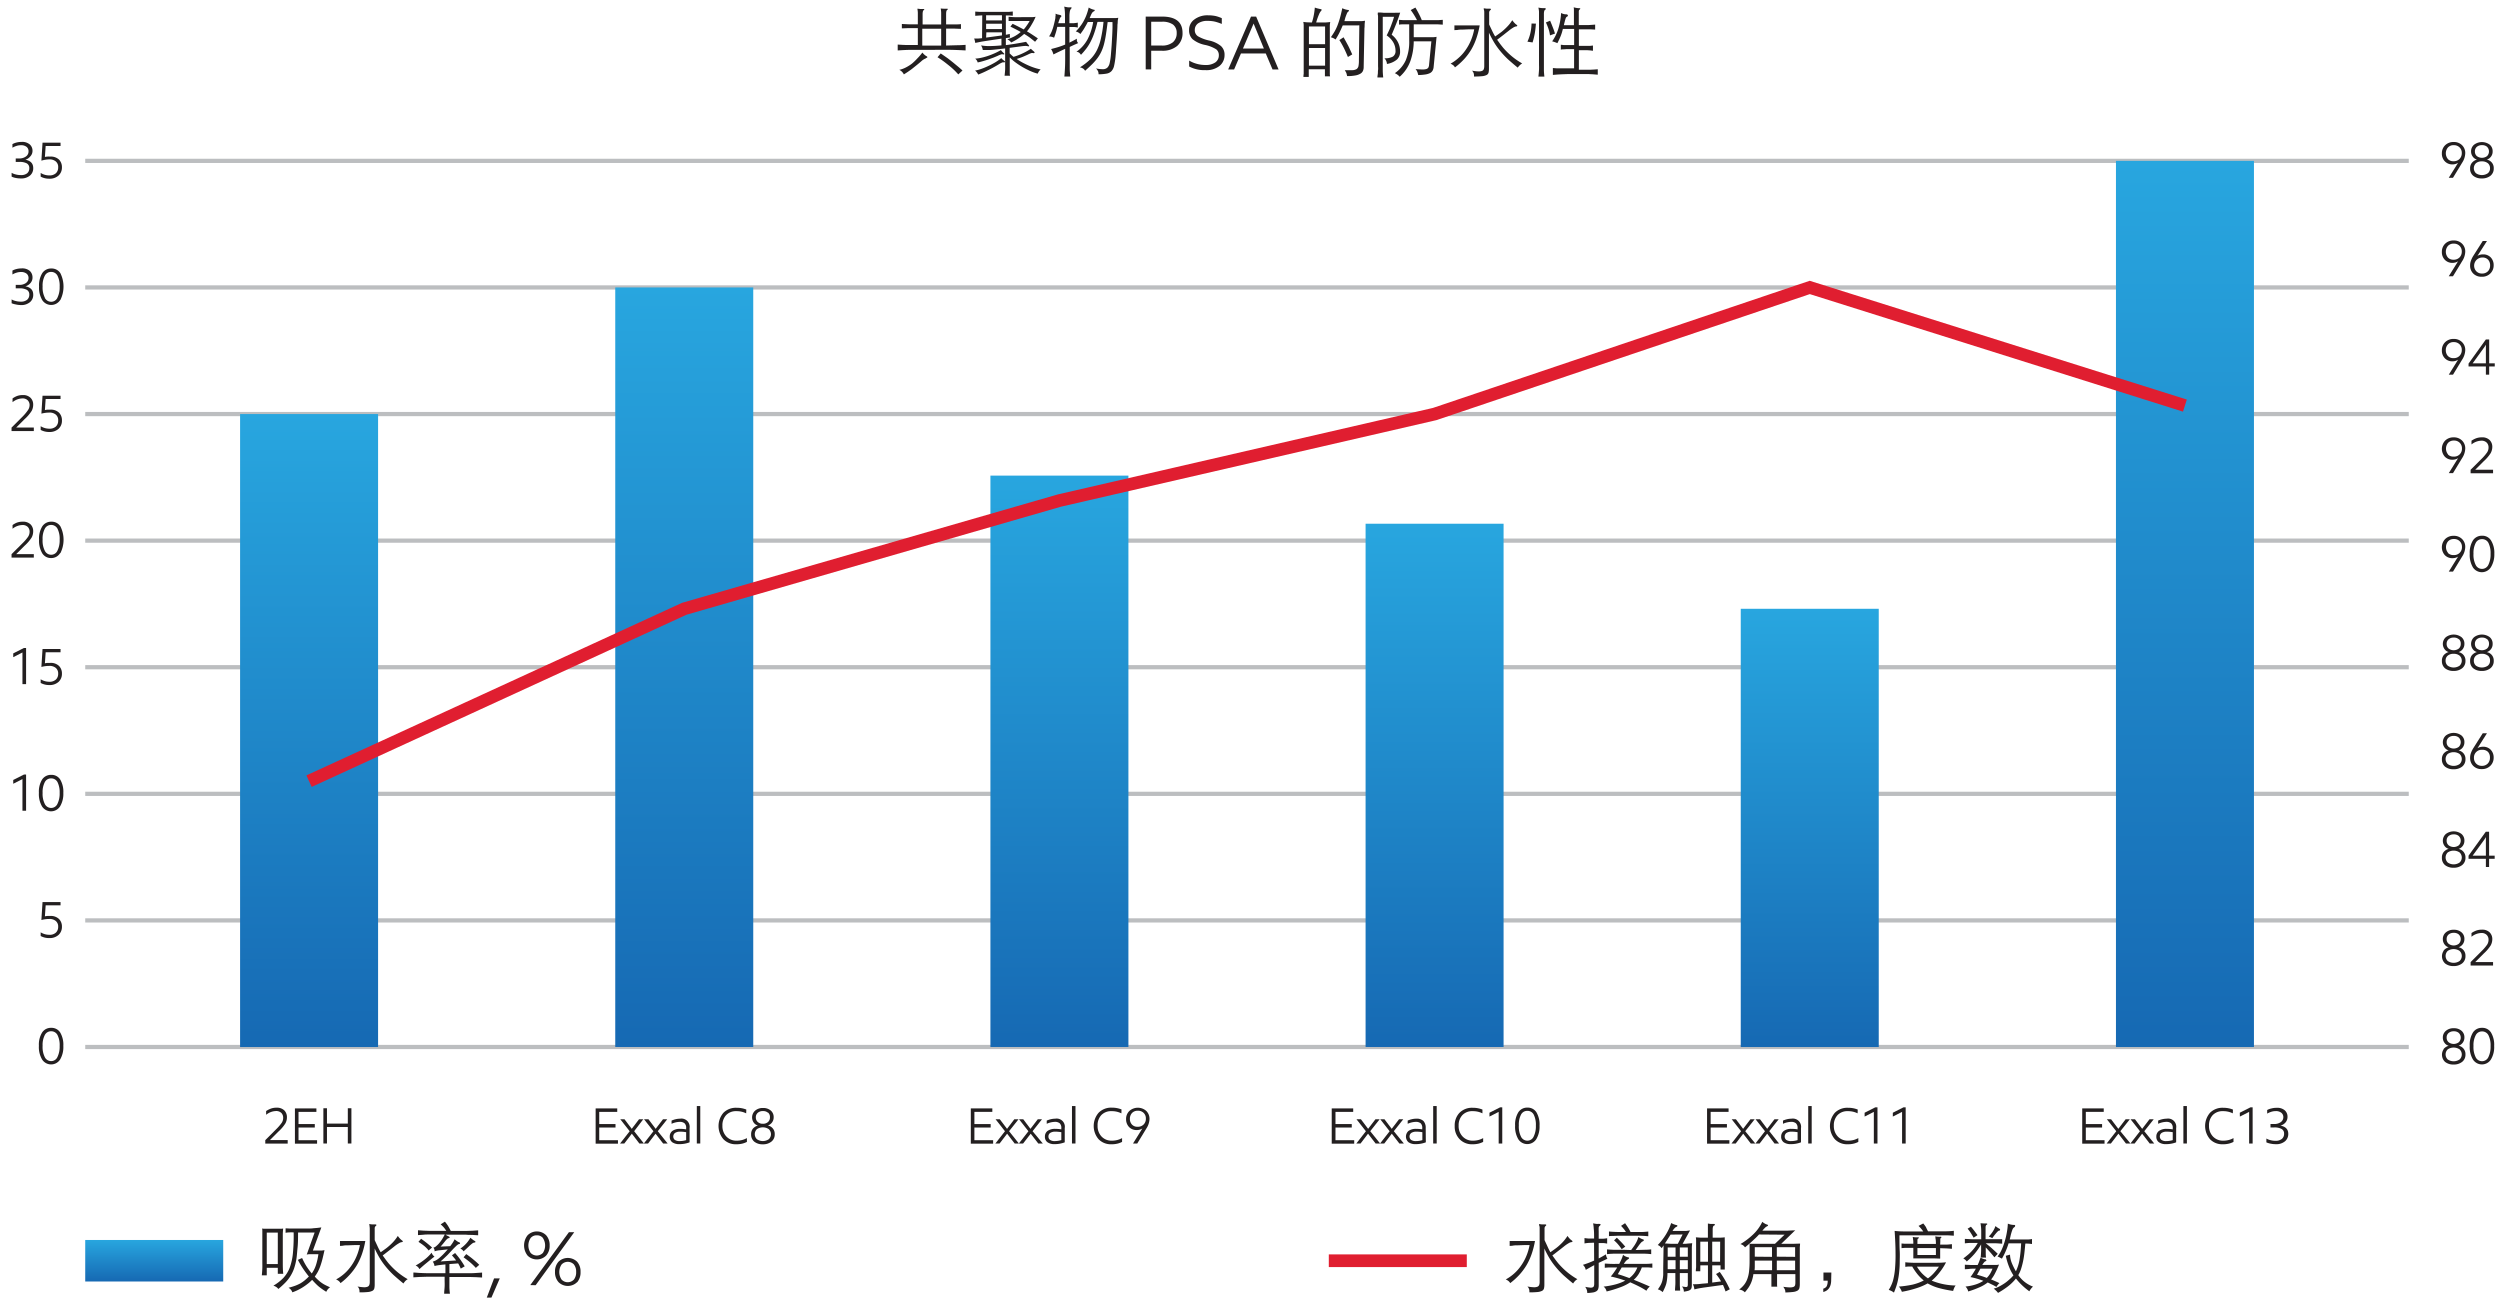 <svg id="Chinese_working_layer_copy" data-name="Chinese working layer copy" xmlns="http://www.w3.org/2000/svg" xmlns:xlink="http://www.w3.org/1999/xlink" viewBox="0 0 591.34 310.55"><defs><style>.cls-1{fill:#231f20;}.cls-10,.cls-2{fill:none;stroke-miterlimit:10;}.cls-2{stroke:#bcbec0;}.cls-3{fill:url(#linear-gradient);}.cls-4{fill:url(#linear-gradient-2);}.cls-5{fill:url(#linear-gradient-3);}.cls-6{fill:url(#linear-gradient-4);}.cls-7{fill:url(#linear-gradient-5);}.cls-8{fill:url(#linear-gradient-6);}.cls-9{fill:url(#linear-gradient-7);}.cls-10{stroke:#e01e30;stroke-width:3px;}</style><linearGradient id="linear-gradient" x1="161.85" y1="247.65" x2="161.85" y2="67.99" gradientUnits="userSpaceOnUse"><stop offset="0" stop-color="#1669b3"/><stop offset="1" stop-color="#28a6df"/></linearGradient><linearGradient id="linear-gradient-2" x1="36.48" y1="303.11" x2="36.48" y2="293.3" xlink:href="#linear-gradient"/><linearGradient id="linear-gradient-3" x1="250.59" y1="247.65" x2="250.59" y2="112.5" xlink:href="#linear-gradient"/><linearGradient id="linear-gradient-4" x1="339.33" y1="247.65" x2="339.33" y2="123.88" xlink:href="#linear-gradient"/><linearGradient id="linear-gradient-5" x1="428.07" y1="247.65" x2="428.07" y2="144" xlink:href="#linear-gradient"/><linearGradient id="linear-gradient-6" x1="516.81" y1="247.65" x2="516.81" y2="38.05" xlink:href="#linear-gradient"/><linearGradient id="linear-gradient-7" x1="73.1" y1="247.65" x2="73.1" y2="97.94" xlink:href="#linear-gradient"/></defs><title>CHArtboard 1 copy</title><path class="cls-1" d="M222.62,5.79V4.53c0-.6,0-1.11,0-1.53a6.55,6.55,0,0,0-.11-1,5.35,5.35,0,0,0,.74.06,5.35,5.35,0,0,0,.69,0c.15,0,.23,0,.25.08s-.05.13-.18.23-.22.42-.22.94V5.77l2,0c.62,0,1.12,0,1.51-.07V6.83l-1.51-.06q-.94,0-2,0v4l2.54-.07c.75,0,1.45-.05,2.07-.09v1.32c-1-.06-2.11-.11-3.4-.14s-2.84,0-4.63,0-3.36,0-4.64,0-2.41.08-3.39.14V10.54c.65.05,1.36.09,2.14.11l2.62,0v-4c-.78,0-1.51,0-2.17,0l-1.61.06V5.68c.4,0,.94.05,1.61.07l2.17,0V4.4c0-.54,0-1,0-1.39a6.4,6.4,0,0,0-.11-.95c.28,0,.52.06.72.07h.67c.15,0,.24,0,.25.07s-.05.14-.18.23-.22.42-.22.94V5.79Zm-3.58,8a3.82,3.82,0,0,0-.51.24,3.35,3.35,0,0,0-.61.46c-.4.35-.77.66-1.12.94s-.69.55-1,.8-.67.49-1,.72-.68.44-1,.65a2.89,2.89,0,0,0-.41-.59,2.64,2.64,0,0,0-.67-.49,6.2,6.2,0,0,0,1.52-.55,9.67,9.67,0,0,0,1.47-.92A13,13,0,0,0,217,13.8a12.43,12.43,0,0,0,1.18-1.37,3.27,3.27,0,0,0,.47.51,2.42,2.42,0,0,0,.41.3C219.47,13.45,219.46,13.61,219,13.75Zm-.89-7v4h4.47v-4Zm8.52,10.81q-.42-.48-1-1.05c-.4-.38-.83-.75-1.28-1.11s-.9-.72-1.36-1.05-.88-.61-1.27-.85l.75-.9c.45.3.93.64,1.45,1s1,.77,1.5,1.16l1.32,1.09c.39.34.69.6.88.79Z"/><path class="cls-1" d="M232.34,3.63l-.81.05-.85.06v-1l.92.06.94,0,1.17,0h3.07l1.08,0,.85,0,.85-.08v1l-.8-.06-.84,0V8.22a3.7,3.7,0,0,0,.48-.09,3.89,3.89,0,0,1,.47-.09,2.91,2.91,0,0,0,.06.83l-.53.07-.48.07v1.66c.68-.09,1.42-.19,2.2-.32s1.65-.28,2.59-.46l.31.42.28.32c.23.3.14.4-.25.29a1.82,1.82,0,0,0-.52-.05,7.73,7.73,0,0,0-1,.09l-1.45.19-1.26.17v1.31a11.39,11.39,0,0,0,.91.81,13,13,0,0,0,2-.74,14.8,14.8,0,0,0,2.12-1.17,2.7,2.7,0,0,0,.34.34c.1.09.2.18.32.27s.24.24.2.33-.15.11-.34.09a.94.94,0,0,0-.43,0,5.23,5.23,0,0,0-.77.33c-.4.19-.81.37-1.24.55s-.91.34-1.45.51a15.8,15.8,0,0,0,1.4.86c.5.26,1,.51,1.49.72a14.77,14.77,0,0,0,1.46.55,12.29,12.29,0,0,0,1.32.34,3.84,3.84,0,0,0-.4.46,4.35,4.35,0,0,0-.3.54,11,11,0,0,1-1.7-.6,18.68,18.68,0,0,1-1.84-.93,18.49,18.49,0,0,1-1.73-1.14,8.5,8.5,0,0,1-1.34-1.2v1.35c0,.3,0,.58,0,.83s0,.5,0,.73,0,.47,0,.7,0,.49.08.75h-1.3c.06-.53.11-1,.13-1.47s0-1,0-1.54V11.46l-2.06.23c-.55.06-1,.11-1.41.13l-1,0h-.82a3.62,3.62,0,0,0-.12-.52,4.13,4.13,0,0,0-.28-.56,10.82,10.82,0,0,0,1.91.16,29.06,29.06,0,0,0,2.91-.17V9.14l-2.05.3-1.66.25c-.5.08-.95.15-1.35.23l-1.15.23c0-.17-.05-.33-.08-.49a3,3,0,0,0-.17-.54l.87,0,1-.08Zm5,11.11a.63.63,0,0,0-.34.07,4.71,4.71,0,0,0-.69.36,27.55,27.55,0,0,1-2.68,1.47,23.56,23.56,0,0,1-2.25,1,3.53,3.53,0,0,0-.29-.49,2.36,2.36,0,0,0-.45-.45,10,10,0,0,0,1.49-.41,16.28,16.28,0,0,0,1.66-.69,18.2,18.2,0,0,0,1.64-.86,11.55,11.55,0,0,0,1.41-1,4.18,4.18,0,0,0,.34.36,3,3,0,0,0,.32.25c.19.13.26.24.21.32S237.55,14.76,237.36,14.74Zm-.09-1.88a.91.91,0,0,0-.42,0,7,7,0,0,0-.91.38l-.86.36-1.2.44c-.44.15-.89.29-1.34.42s-.88.24-1.26.31a2.22,2.22,0,0,0-.23-.51,2.46,2.46,0,0,0-.35-.39,9.62,9.62,0,0,0,1.4-.2,14,14,0,0,0,1.56-.43c.53-.18,1.07-.39,1.59-.62a16.61,16.61,0,0,0,1.52-.77,4.66,4.66,0,0,0,.35.41l.28.28c.15.13.22.22.2.26S237.47,12.89,237.27,12.86Zm-4-9.25V4.82H237V3.61Zm0,2V6.87H237V5.61Zm0,3.28L237,8.38V7.64h-3.69Zm9.65-1.48c.41.24.82.49,1.23.76s.87.57,1.36.91l-.66.8q-.63-.51-1.26-1c-.42-.3-.86-.59-1.32-.86a12,12,0,0,1-1.39,1.09,13.37,13.37,0,0,1-1.68.94,2.37,2.37,0,0,0-.37-.4,3.16,3.16,0,0,0-.54-.35A10.38,10.38,0,0,0,240,8.57a8.88,8.88,0,0,0,1.44-1c-.37-.22-.76-.43-1.17-.64L239,6.29l.52-.66c.53.25,1,.48,1.42.7l1.21.63a8.52,8.52,0,0,0,.77-1,9.91,9.91,0,0,0,.63-1h-2.92l-.76,0-.67,0-.63,0v-1c.43.05.88.08,1.36.1s1.09,0,1.82,0,1.36,0,1.84,0,.93,0,1.37-.1a12.18,12.18,0,0,1-.87,1.73A11,11,0,0,1,242.92,7.41Z"/><path class="cls-1" d="M250.08,6.35a12.26,12.26,0,0,1-.3,1.23c-.12.4-.27.85-.45,1.34a2.76,2.76,0,0,0-.56-.21,2.81,2.81,0,0,0-.63-.09,5.09,5.09,0,0,0,.32-.54c.1-.18.19-.38.28-.58s.16-.43.25-.67.17-.53.25-.84.17-.67.23-.94.11-.5.15-.71,0-.4.06-.57a4.87,4.87,0,0,0,0-.54,3.32,3.32,0,0,0,.59.22c.18,0,.35.08.51.11s.24.09.26.21,0,.21-.17.31a1.32,1.32,0,0,0-.22.41,9.09,9.09,0,0,0-.34,1h1.6V4.3c0-.74,0-1.31-.05-1.74a5.93,5.93,0,0,0-.14-1c.29.07.58.13.86.17a2.83,2.83,0,0,0,.59,0c.17,0,.27,0,.29.07s0,.17-.2.36a1.45,1.45,0,0,0-.22.65,5.73,5.73,0,0,0-.08,1V5.48c.42,0,.78,0,1.09,0a7.6,7.6,0,0,0,.89-.13V6.51a7.6,7.6,0,0,0-.89-.13c-.31,0-.67,0-1.09,0v3.71l.83-.43.95-.51a1.31,1.31,0,0,0,0,.56,1.08,1.08,0,0,0,.29.48l-1,.44c-.34.16-.69.31-1,.48v2.63c0,.92,0,1.73,0,2.42s.07,1.34.13,1.95h-1.4c.06-.62.1-1.28.14-2s.05-1.49.05-2.4V11.55c-.45.2-.91.42-1.37.64s-.93.45-1.4.69c-.06-.2-.13-.41-.21-.61a5.48,5.48,0,0,0-.35-.67c.72-.18,1.34-.35,1.84-.51s1-.34,1.49-.55V6.35Zm9.51-1.17c-.24,1-.49,1.86-.74,2.58a15.16,15.16,0,0,1-.83,2,11.6,11.6,0,0,1-1,1.64,19.22,19.22,0,0,1-1.33,1.57,2.33,2.33,0,0,0-.45-.51,1.07,1.07,0,0,0-.63-.21,8.57,8.57,0,0,0,2.6-2.88,13.29,13.29,0,0,0,1.36-4.16H257.3c-.27.54-.55,1-.82,1.47s-.59.9-.94,1.37a1.86,1.86,0,0,0-.49-.38,2.69,2.69,0,0,0-.59-.23,10.57,10.57,0,0,0,.89-1,10.83,10.83,0,0,0,.84-1.22,12.14,12.14,0,0,0,.74-1.53,15.45,15.45,0,0,0,.59-1.91,3.78,3.78,0,0,0,.63.33,3.87,3.87,0,0,0,.58.19q.24,0,.21.18a.39.39,0,0,1-.21.21,1,1,0,0,0-.41.36,3.76,3.76,0,0,0-.32.62l-.13.31-.13.3h4.74l.84,0,.64,0,.54-.07c0,.18-.07.39-.1.63s0,.59-.08,1c0,.8-.07,1.61-.11,2.43s-.09,1.57-.14,2.26-.09,1.28-.12,1.78-.07.84-.08,1a17.27,17.27,0,0,1-.34,2.23,2.79,2.79,0,0,1-.62,1.28,2.08,2.08,0,0,1-1.14.59,10.55,10.55,0,0,1-1.93.16,1.52,1.52,0,0,0-.11-.7,2.53,2.53,0,0,0-.48-.68,8.43,8.43,0,0,0,1.68.18,1.56,1.56,0,0,0,1-.37,2.19,2.19,0,0,0,.55-1.1,13.75,13.75,0,0,0,.29-2c.06-.7.12-1.42.17-2.14s.08-1.41.12-2.09.06-1.3.08-1.89,0-1.12,0-1.56H262c-.14,1.11-.27,2.09-.4,2.93a22.64,22.64,0,0,1-.45,2.24,10.44,10.44,0,0,1-.62,1.77,8.78,8.78,0,0,1-.88,1.5,13.35,13.35,0,0,1-1.25,1.46q-.74.74-1.74,1.62a1.47,1.47,0,0,0-.48-.53,2.08,2.08,0,0,0-.74-.28,14.72,14.72,0,0,0,2.35-1.8,8.27,8.27,0,0,0,1.6-2.13,11.7,11.7,0,0,0,1-2.83,31,31,0,0,0,.63-4Z"/><path class="cls-1" d="M274.75,12H272.3v4.41H271V3.92h3.83c3.26,0,4.88,1.28,4.88,3.85a3.94,3.94,0,0,1-1.28,3.11A5.37,5.37,0,0,1,274.75,12Zm-2.45-1.23h2.43a4,4,0,0,0,2.71-.78,2.77,2.77,0,0,0,.89-2.19,2.4,2.4,0,0,0-.88-2,4.34,4.34,0,0,0-2.62-.66H272.3Z"/><path class="cls-1" d="M289,5.66a13.21,13.21,0,0,0-1.57-.53,7.46,7.46,0,0,0-1.76-.19,3.78,3.78,0,0,0-2.28.59,1.88,1.88,0,0,0-.78,1.59,1.69,1.69,0,0,0,.77,1.47,9,9,0,0,0,2.66,1,6.65,6.65,0,0,1,2.75,1.29,2.74,2.74,0,0,1,.86,2.12,3.29,3.29,0,0,1-1.18,2.59,5,5,0,0,1-3.36,1,7.62,7.62,0,0,1-3.83-.86v-1.4a7,7,0,0,0,1.72.74,7.3,7.3,0,0,0,2.15.3,3.82,3.82,0,0,0,2.33-.62,2,2,0,0,0,.82-1.65,1.76,1.76,0,0,0-.6-1.42,8.08,8.08,0,0,0-2.7-1.06,6.79,6.79,0,0,1-2.92-1.35,2.86,2.86,0,0,1-.82-2.16,3,3,0,0,1,1.23-2.49,5.11,5.11,0,0,1,3.25-1,8.74,8.74,0,0,1,1.83.18A8.84,8.84,0,0,1,289,4.3Z"/><path class="cls-1" d="M301,16.43l-1.6-3.78h-5.87l-1.62,3.78h-1.4l5.4-12.51h1.21l5.31,12.51Zm-7-4.95h4.95l-2.43-5.91h0Z"/><path class="cls-1" d="M310.31,5.32a13.09,13.09,0,0,0,.48-1.89A15,15,0,0,0,311,1.79a6.77,6.77,0,0,0,.71.22l.71.16c.25.06.27.2.05.42a3,3,0,0,0-.47.8,14,14,0,0,0-.68,1.93c.62,0,1.23,0,1.82,0s1.09-.06,1.51-.11a6,6,0,0,0-.1.8q0,.43,0,.84V16.1c0,.21,0,.41,0,.61s0,.4,0,.62,0,.45.06.72h-1.22V16.39h-3.82v1.8h-1.26q0-.39.06-.72c0-.21,0-.42,0-.62l0-.6c0-.21,0-.43,0-.69V6.82c0-.28,0-.56,0-.86s-.06-.55-.09-.78a9,9,0,0,0,.91.1Zm3.12,5.13V6.26h-3.82v4.19Zm-3.82.9v4.18h3.82V11.35Zm8-5.34c-.1.21-.21.46-.33.74s-.27.58-.41.88-.3.59-.47.89l-.48.82a4.26,4.26,0,0,0-.53-.31,4,4,0,0,0-.59-.22c.32-.46.61-.91.86-1.33a11.07,11.07,0,0,0,.67-1.38c.2-.51.4-1.09.59-1.75s.38-1.46.58-2.41a4.17,4.17,0,0,0,1.31.41c.17,0,.26.08.27.16s-.08.18-.25.31a.44.44,0,0,0-.12.14,1.76,1.76,0,0,0-.17.36c-.07.16-.15.38-.25.65S318.11,4.6,318,5h2.86c.34,0,.7,0,1.09,0s.7-.06.91-.1c0,.28-.06.56-.07.86s0,.61-.05.92l-.18,9.18a2.28,2.28,0,0,1-.16.87,1.4,1.4,0,0,1-.57.67,3.44,3.44,0,0,1-1.2.44,10.15,10.15,0,0,1-2,.16c0-.15-.05-.29-.08-.4a1.68,1.68,0,0,0-.09-.32,1.53,1.53,0,0,0-.14-.29l-.23-.39c.75,0,1.35,0,1.79,0a2.11,2.11,0,0,0,1-.26,1.16,1.16,0,0,0,.45-.72,7,7,0,0,0,.1-1.36l.1-8.26Zm1.22,7.47c-.14-.34-.29-.69-.46-1.07s-.33-.73-.51-1.08-.36-.7-.54-1a8.59,8.59,0,0,0-.52-.85l1-.66.5.89c.18.33.36.67.54,1s.36.73.53,1.1.34.73.48,1.06Z"/><path class="cls-1" d="M331.19,3c-.27.86-.57,1.7-.9,2.53s-.69,1.71-1.11,2.69a5.11,5.11,0,0,1,1.47,1.74,4.8,4.8,0,0,1,.52,2.22,2.5,2.5,0,0,1-.74,1.9,4.94,4.94,0,0,1-2.37,1.05,1.83,1.83,0,0,0-.17-.71,2.15,2.15,0,0,0-.42-.64,3.71,3.71,0,0,0,2-.4,1.53,1.53,0,0,0,.62-1.4,4,4,0,0,0-.44-1.8A5,5,0,0,0,328,8.38c.22-.44.41-.85.58-1.22s.32-.73.45-1.08.25-.7.37-1l.35-1.11h-2.68V14.5c0,.82,0,1.51,0,2.08s.05,1.15.11,1.74h-1.37c0-.33.07-.63.1-.91s0-.57.05-.87,0-.62,0-.94V4.74l0-.63c0-.21,0-.42-.05-.61s0-.38,0-.54c.42,0,.86,0,1.31.06l1.33,0c.51,0,1,0,1.42,0Zm2.14,2.75-1.14,0c-.35,0-.77,0-1.27.08V4.69l.92.07c.29,0,.59,0,.92,0l1.06,0h1.35c-.24-.46-.48-.88-.73-1.28a11.79,11.79,0,0,0-.76-1.1l1.11-.59c.24.38.49.83.76,1.35s.51,1,.75,1.62h1.58l1.29,0c.39,0,.76,0,1.1,0l1-.07V5.83l-1.15-.07c-.42,0-.9,0-1.45,0l-1.87,0H334.4V8.8h3.51c.45,0,.83,0,1.13,0a6.37,6.37,0,0,0,.76-.09l-.69,7.09a2.23,2.23,0,0,1-.24.88,1.46,1.46,0,0,1-.59.59,3.6,3.6,0,0,1-1.09.34,12.71,12.71,0,0,1-1.73.14,4.57,4.57,0,0,0-.2-.71,2.33,2.33,0,0,0-.43-.7c.69.06,1.25.09,1.66.09a2.88,2.88,0,0,0,.95-.12.82.82,0,0,0,.44-.37,1.79,1.79,0,0,0,.15-.66l.54-5.51H334.4a14.53,14.53,0,0,1-.79,4.66,9.12,9.12,0,0,1-2.54,3.73,2.27,2.27,0,0,0-.53-.5,3.33,3.33,0,0,0-.61-.35,7.55,7.55,0,0,0,2.56-3,11.34,11.34,0,0,0,.84-4.69Z"/><path class="cls-1" d="M344.15,15.94a1.62,1.62,0,0,0-.39-.49,3.37,3.37,0,0,0-.65-.39A10.08,10.08,0,0,0,345,13.7a9.92,9.92,0,0,0,1.64-1.83,11.75,11.75,0,0,0,1.26-2.26,12.55,12.55,0,0,0,.8-2.67l-1.37,0L346,7c-.44,0-.83,0-1.17.07s-.62,0-.81.08V6l.61,0,.79,0,.83,0h1.49l.84,0,.8,0L350,6a20.14,20.14,0,0,1-.8,3.11A14.5,14.5,0,0,1,348,11.74,13.78,13.78,0,0,1,346.31,14,15.71,15.71,0,0,1,344.15,15.94Zm9.51-7.31c.52-.37,1-.71,1.39-1s.76-.63,1.08-.94a12,12,0,0,0,.86-.91,11.14,11.14,0,0,0,.72-1,5.08,5.08,0,0,0,.51.64,2.77,2.77,0,0,0,.42.38c.18.12.26.22.25.31s-.15.14-.39.16a2.08,2.08,0,0,0-.59.27,9,9,0,0,0-1.07.76l-.82.64q-.36.3-.69.54l-.62.48-.59.44q.31.42.63.87c.22.3.47.61.74.95a17.34,17.34,0,0,0,2,2A16.37,16.37,0,0,0,360.05,15a2.9,2.9,0,0,0-.54.41A3.62,3.62,0,0,0,359,16c-.89-.72-1.67-1.4-2.34-2a21.27,21.27,0,0,1-1.8-1.93,16.53,16.53,0,0,1-1.43-2,25.39,25.39,0,0,1-1.24-2.34v8.51a3.91,3.91,0,0,1-.09.92.89.89,0,0,1-.44.57,3,3,0,0,1-1.06.29,19.26,19.26,0,0,1-1.95.08,2.12,2.12,0,0,0-.07-.76,1.51,1.51,0,0,0-.4-.63,10.34,10.34,0,0,0,1.49.18,2.17,2.17,0,0,0,.88-.12.72.72,0,0,0,.42-.42,2.1,2.1,0,0,0,.11-.72V5.14c0-.47,0-.87,0-1.21s0-.64,0-.89,0-.47-.06-.64-.05-.32-.07-.44l.68.09.67,0c.2,0,.32,0,.34.11s0,.16-.16.27a.74.74,0,0,0-.24.58V5.79c.24.54.48,1,.7,1.49A14.69,14.69,0,0,0,353.66,8.63Z"/><path class="cls-1" d="M363.3,5.59c-.06.84-.15,1.61-.27,2.32a19.39,19.39,0,0,1-.52,2.13l-1.22-.18c.15-.34.29-.67.4-1a9.08,9.08,0,0,0,.29-1,10.08,10.08,0,0,0,.19-1.06,11.08,11.08,0,0,0,.09-1.24Zm2.11-3.22a.56.56,0,0,0-.16.32,2.52,2.52,0,0,0-.06.58V15.13c0,.41,0,.88,0,1.42s.06,1.05.11,1.57h-1.41c.06-.53.11-1.06.14-1.59s0-1,0-1.42V4.17c0-.49,0-.92,0-1.3s-.08-.73-.14-1.08a4.78,4.78,0,0,0,1.26.13c.28,0,.44,0,.47.12S365.61,2.24,365.41,2.37Zm1.22,6a8.63,8.63,0,0,0-.36-1.57c-.17-.48-.37-1-.61-1.49l1-.41.36.87.29.74c.09.23.18.46.26.69s.15.48.24.74Zm3.05-1.53c-.08.3-.15.58-.23.85s-.17.52-.27.78-.22.53-.35.81-.28.59-.45.93c-.23-.1-.43-.18-.61-.24a5.35,5.35,0,0,0-.63-.19,10.26,10.26,0,0,0,1.37-2.7,15.5,15.5,0,0,0,.74-4,3.35,3.35,0,0,0,.67.25,2.64,2.64,0,0,0,.55.06c.2,0,.33.07.38.21s0,.26-.26.38a.61.61,0,0,0-.14.14,1,1,0,0,0-.14.31c-.05.15-.11.34-.17.59s-.15.56-.23.94h2.38V3.85c0-.56,0-1,0-1.3s0-.59-.06-.83a4.18,4.18,0,0,0,.7.16,3.83,3.83,0,0,0,.65.06c.11,0,.18,0,.2.08s0,.12-.09.19a.8.8,0,0,0-.2.22,1,1,0,0,0-.05.35V5.93h1.25l1,0,.81-.05.81-.06V7l-1-.06-.92,0-.93,0h-1v3.91l1.09,0,.84,0,.7,0,.7-.08v1.24l-.7-.09-.7-.05-.84,0-1.09,0v4.63l1.4,0,1.15,0,1-.05.92-.07v1.29l-1.05-.09-1.15-.06q-.62,0-1.38,0h-3.49l-1.37.05-1.13.06-1.05.09V16.09l1,.08,1.09,0,1.3,0h1.63V11.62l-1,0-.78,0-.68.05c-.22,0-.44,0-.68.08V10.58l.7.08.67,0,.78,0,1,0V6.85Z"/><path class="cls-1" d="M63.1,301.66H61.93c.06-.61.1-1.17.12-1.67s0-1,0-1.5v-5.06c0-.36,0-.67,0-.94s0-.52,0-.73,0-.42,0-.6,0-.38-.06-.57l.41.05.46,0,.64,0h1.93l.67,0,.49,0,.39-.05q-.06.53-.09,1.26c0,.49,0,1,0,1.6v4.63c0,1.28,0,2.35.11,3.22H65.71v-1.42H63.1Zm2.61-10.1H63.1V299h2.61Zm3.75-.05a10.09,10.09,0,0,0-1.07,0,5.83,5.83,0,0,0-.84.09v-1.06l.86.05.86,0H73c.37,0,.73,0,1.06-.06l.95-.08,1-.12-2,5.46h1.58a4.8,4.8,0,0,0,.55,0l.62-.08c-.18.82-.35,1.53-.5,2.14s-.33,1.16-.5,1.65a10.09,10.09,0,0,1-.57,1.31,13,13,0,0,1-.73,1.15,9.24,9.24,0,0,0,.82.83,6.71,6.71,0,0,0,.79.64,6.84,6.84,0,0,0,.88.53c.32.17.69.34,1.12.53a2.66,2.66,0,0,0-.52.46,3.39,3.39,0,0,0-.38.61c-.33-.21-.64-.41-.91-.6s-.54-.39-.8-.6-.51-.45-.77-.71-.55-.57-.86-.92a8.7,8.7,0,0,1-1,.9,14,14,0,0,1-1.15.82,11.75,11.75,0,0,1-1.25.7,10.52,10.52,0,0,1-1.28.53,2.14,2.14,0,0,0-.33-.61,2.28,2.28,0,0,0-.57-.47c.6-.15,1.13-.32,1.58-.48a10.07,10.07,0,0,0,1.23-.56,8.33,8.33,0,0,0,1-.7,13.57,13.57,0,0,0,1-.92c-.42-.52-.84-1.08-1.26-1.69A21.29,21.29,0,0,1,70.46,298l1-.43a16.85,16.85,0,0,0,1,1.9,18,18,0,0,0,1.28,1.75,7.34,7.34,0,0,0,1-2,14.39,14.39,0,0,0,.57-2.55H73.67a5.09,5.09,0,0,0-.62,0,2.81,2.81,0,0,0-.5.09l1.87-5.22H70.5c0,1.32,0,2.49-.11,3.52s-.16,2-.29,2.78a13.89,13.89,0,0,1-.54,2.2,9.14,9.14,0,0,1-.85,1.78,9.41,9.41,0,0,1-1.22,1.56,20.89,20.89,0,0,1-1.65,1.51,2,2,0,0,0-.51-.48,3.16,3.16,0,0,0-.66-.31,10.5,10.5,0,0,0,2.38-1.85,7.54,7.54,0,0,0,1.5-2.45,13.63,13.63,0,0,0,.74-3.44A43,43,0,0,0,69.46,291.51Z"/><path class="cls-1" d="M80.54,303.51a1.48,1.48,0,0,0-.39-.49,3.08,3.08,0,0,0-.65-.39,10.46,10.46,0,0,0,1.94-1.36,10.25,10.25,0,0,0,1.63-1.83,11.75,11.75,0,0,0,1.26-2.26,12.55,12.55,0,0,0,.8-2.67l-1.37,0-1.36.05c-.43,0-.82,0-1.17.07s-.62.05-.81.08v-1.17l.61,0,.79,0,.83,0h1.49l.84,0,.8,0,.63,0a20.14,20.14,0,0,1-.8,3.11,14.5,14.5,0,0,1-1.22,2.64,13.78,13.78,0,0,1-1.69,2.25A15.71,15.71,0,0,1,80.54,303.51Zm9.51-7.31c.53-.37,1-.71,1.39-1a13.25,13.25,0,0,0,1.08-.94,9.13,9.13,0,0,0,.86-.92,9.71,9.71,0,0,0,.72-1,5.08,5.08,0,0,0,.51.64,2.77,2.77,0,0,0,.42.38c.18.12.26.22.25.31s-.15.14-.39.16a2,2,0,0,0-.58.27,8.22,8.22,0,0,0-1.08.76l-.81.64-.7.54-.62.48-.58.44.63.87c.21.3.46.61.73.95a18.16,18.16,0,0,0,2,2,16.37,16.37,0,0,0,2.56,1.79,2.9,2.9,0,0,0-.54.41,4.24,4.24,0,0,0-.47.61c-.89-.72-1.67-1.4-2.34-2a21.27,21.27,0,0,1-1.8-1.93,17.69,17.69,0,0,1-1.43-2,23.17,23.17,0,0,1-1.23-2.34v8.51a3.91,3.91,0,0,1-.09.92.92.92,0,0,1-.44.57,3.1,3.1,0,0,1-1.07.29,19.26,19.26,0,0,1-2,.08,2.12,2.12,0,0,0-.07-.76,1.42,1.42,0,0,0-.4-.63,10.34,10.34,0,0,0,1.49.18,2.14,2.14,0,0,0,.88-.12.72.72,0,0,0,.42-.42,2.1,2.1,0,0,0,.11-.72V292.71c0-.47,0-.87,0-1.21s0-.64,0-.89a4.82,4.82,0,0,0-.06-.64c0-.18-.05-.32-.07-.44l.68.09.67,0c.2,0,.32,0,.34.11s0,.16-.16.27a.73.73,0,0,0-.23.58v2.75c.24.54.47,1,.69,1.49A14.69,14.69,0,0,0,90.05,296.2Z"/><path class="cls-1" d="M105.2,292h-2.06l-1.62,0c-.48,0-.94,0-1.36.06l-1.29.09V291l1.29.09,1.29.05,1.68,0h2.43a6.94,6.94,0,0,0-.55-.77,7.08,7.08,0,0,0-.78-.76l1-.65a8.68,8.68,0,0,1,.74,1q.31.51.66,1.2h2l1.7,0,1.45-.05,1.32-.09v1.17l-1.41-.09c-.44,0-1,0-1.52-.06l-2,0h-2.79a3.49,3.49,0,0,0,.41.25l.33.16c.17.07.25.16.24.25s-.12.16-.31.18a.9.9,0,0,0-.26.16,3.58,3.58,0,0,0-.48.51l-.49.61c-.15.18-.35.42-.61.7l2.27-.09c.22-.27.42-.55.6-.82a6.7,6.7,0,0,0,.45-.81c.18.15.37.3.57.44a2.38,2.38,0,0,0,.47.26c.18.06.26.14.25.25s-.12.17-.32.2a.43.43,0,0,0-.19.09,4.08,4.08,0,0,0-.37.3l-.58.57-.82.87-.55.59c-.16.17-.33.34-.51.5l-.55.52-.72.64,3.68-.23-.44-.57c-.17-.19-.35-.41-.55-.65l.75-.54.68.82.56.74.51.75c.17.26.34.54.52.84l-.94.54a7.81,7.81,0,0,0-.61-1.23l-2.07.16v2.16h2.81l2,0q.89,0,1.56-.06l1.36-.09v1.17l-1.41-.08-1.62-.05-2,0h-2.7v.76c0,.44,0,.95,0,1.53s.06,1.13.12,1.67h-1.36c0-.54.08-1.09.11-1.67s0-1.09,0-1.53V302H102.8l-2,0-1.61.05-1.41.09V301c.45,0,.92.07,1.39.09s1,.05,1.59.06l2,0h2.6v-2.07l-.91.09-.69.09-.53.09-.45.11a2.81,2.81,0,0,0-.13-.52,3.47,3.47,0,0,0-.28-.52,4.77,4.77,0,0,0,.66-.26,4.62,4.62,0,0,0,.71-.46c.26-.21.56-.48.91-.82s.76-.8,1.27-1.36l-1.77.2a5.5,5.5,0,0,0-.7.09,3.4,3.4,0,0,0-.65.18,1.65,1.65,0,0,0-.06-.46,1.21,1.21,0,0,0-.23-.41,1.49,1.49,0,0,0,.65-.35,5.51,5.51,0,0,0,.7-.68,10,10,0,0,0,.7-.94A12.15,12.15,0,0,0,105.2,292Zm-2.41,5.22c-.2.14-.41.3-.64.48l-.75.62-1,.82c-.35.3-.75.65-1.19,1.05a2.07,2.07,0,0,0-.39-.53,2,2,0,0,0-.51-.32,14.67,14.67,0,0,0,2.23-1.49,9.93,9.93,0,0,0,1.56-1.55,1.7,1.7,0,0,0,.27.54A2.27,2.27,0,0,0,102.79,297.25Zm-1.4-1.44a7,7,0,0,0-.49-.55,5.64,5.64,0,0,0-.5-.47c-.18-.15-.39-.31-.61-.47l-.81-.55.63-.73.7.51.63.49.61.5.65.57Zm10.87-2.29c.14.09.21.18.2.27s-.1.15-.27.15a1,1,0,0,0-.47.21,10.24,10.24,0,0,0-.86.74l-.46.44-.75.69a1.59,1.59,0,0,0-.3-.36,1.92,1.92,0,0,0-.46-.3,7.64,7.64,0,0,0,1.38-1.18,7.88,7.88,0,0,0,1-1.38,6.32,6.32,0,0,0,.53.43A4.49,4.49,0,0,0,112.26,293.52Zm.29,6.41a13.66,13.66,0,0,0-1.28-1.25c-.44-.38-1-.8-1.62-1.25l.63-.76c.61.42,1.16.84,1.64,1.24s1,.84,1.44,1.3Z"/><path class="cls-1" d="M116.24,306.93h-1.1l1.73-4.55h1.35Z"/><path class="cls-1" d="M129.17,297a3.1,3.1,0,0,1-4.37,0,3.88,3.88,0,0,1,0-4.82,3.11,3.11,0,0,1,4.38,0,3.42,3.42,0,0,1,.83,2.41A3.38,3.38,0,0,1,129.17,297Zm-.74-4.16a1.76,1.76,0,0,0-1.45-.64,1.8,1.8,0,0,0-1.46.63,3.15,3.15,0,0,0,0,3.53,2,2,0,0,0,2.89,0,3.2,3.2,0,0,0,0-3.53Zm-3,11.13,9.14-12.51h1.26L126.7,304Zm11.08-.7a3.13,3.13,0,0,1-4.4,0,3.46,3.46,0,0,1-.83-2.43,3.42,3.42,0,0,1,.83-2.4,3.15,3.15,0,0,1,4.39,0,3.41,3.41,0,0,1,.82,2.4A3.54,3.54,0,0,1,136.52,303.3Zm-.74-4.16a2,2,0,0,0-2.94,0,3.19,3.19,0,0,0,0,3.55,2,2,0,0,0,2.92,0,2.73,2.73,0,0,0,.53-1.79A2.68,2.68,0,0,0,135.78,299.14Z"/><path class="cls-1" d="M357.21,303.51a1.48,1.48,0,0,0-.39-.49,3.08,3.08,0,0,0-.65-.39,10.46,10.46,0,0,0,1.94-1.36,10.25,10.25,0,0,0,1.63-1.83,11.75,11.75,0,0,0,1.26-2.26,12.55,12.55,0,0,0,.8-2.67l-1.37,0-1.36.05c-.43,0-.82,0-1.17.07s-.62.05-.81.08v-1.17l.61,0,.79,0,.83,0h1.49l.84,0,.8,0,.63,0a20.14,20.14,0,0,1-.8,3.11,14.5,14.5,0,0,1-1.22,2.64,14.32,14.32,0,0,1-1.68,2.25A16.41,16.41,0,0,1,357.21,303.51Zm9.51-7.31c.53-.37,1-.71,1.39-1a11.75,11.75,0,0,0,1.08-.94,9.13,9.13,0,0,0,.86-.92,9.71,9.71,0,0,0,.72-1,5.08,5.08,0,0,0,.51.64,2.39,2.39,0,0,0,.43.38c.17.12.26.22.24.31s-.15.14-.39.16a2,2,0,0,0-.58.27,8.22,8.22,0,0,0-1.08.76l-.81.64-.7.54-.62.48-.58.44.63.87c.21.3.46.61.73.95a18.16,18.16,0,0,0,2,2,16.37,16.37,0,0,0,2.56,1.79,2.9,2.9,0,0,0-.54.41,4.24,4.24,0,0,0-.47.61c-.89-.72-1.67-1.4-2.34-2a21.27,21.27,0,0,1-1.8-1.93,17.69,17.69,0,0,1-1.43-2,23.17,23.17,0,0,1-1.23-2.34v8.51a3.91,3.91,0,0,1-.09.92.92.92,0,0,1-.44.57,3.1,3.1,0,0,1-1.07.29,19.26,19.26,0,0,1-1.95.08,2.12,2.12,0,0,0-.07-.76,1.42,1.42,0,0,0-.4-.63,10.34,10.34,0,0,0,1.49.18,2.14,2.14,0,0,0,.88-.12.72.72,0,0,0,.42-.42,2.1,2.1,0,0,0,.11-.72V292.71c0-.47,0-.87,0-1.21s0-.64,0-.89,0-.47-.07-.64-.05-.32-.07-.44l.68.09.67,0c.2,0,.32,0,.34.11s0,.16-.16.27a.77.77,0,0,0-.23.58v2.75c.24.54.47,1,.69,1.49A14.69,14.69,0,0,0,366.72,296.2Z"/><path class="cls-1" d="M377.05,293.94l-1.26.05a8.72,8.72,0,0,0-1,.13v-1.28a8.78,8.78,0,0,0,1,.12c.33,0,.75,0,1.27,0,0-.94,0-1.7-.08-2.3a9.35,9.35,0,0,0-.15-1.3c.27.06.51.1.72.13a2.92,2.92,0,0,0,.59,0c.56,0,.61.18.13.58a.47.47,0,0,0-.12.31,7.62,7.62,0,0,0,0,.84V293l1.12,0a6.87,6.87,0,0,0,.88-.12v1.28a6.93,6.93,0,0,0-.88-.13c-.29,0-.66,0-1.12,0v3.64c.28-.14.56-.3.84-.46l.87-.51a2.87,2.87,0,0,0,.11.53,3.65,3.65,0,0,0,.24.51l-1,.47-1.06.5v5.26a2.74,2.74,0,0,1-.11.88,1,1,0,0,1-.4.55,2.16,2.16,0,0,1-.82.31,10.28,10.28,0,0,1-1.37.13,2.68,2.68,0,0,0-.11-.72,2.52,2.52,0,0,0-.39-.74,8.64,8.64,0,0,0,1.12.18,1.26,1.26,0,0,0,.65-.06.54.54,0,0,0,.3-.31,2,2,0,0,0,.07-.6v-4.34l-1,.55-1,.57a2.63,2.63,0,0,0-.24-.65,3.22,3.22,0,0,0-.43-.54c.51-.17,1-.33,1.41-.49s.84-.34,1.24-.52Zm5.47,5.86q-.91,0-1.71,0c-.53,0-.93.05-1.22.08v-1c.33,0,.81.05,1.42.07s1.28,0,2,0c.2-.4.39-.78.55-1.15a5.74,5.74,0,0,0,.35-1,2.22,2.22,0,0,0,.57.39,3.1,3.1,0,0,0,.6.21c.18,0,.27.1.26.19s-.1.19-.28.29a2.51,2.51,0,0,0-.42.34,5,5,0,0,0-.55.73h3l2.17,0a14,14,0,0,0,1.58-.09v1c-.27,0-.62-.06-1.05-.07l-1.44,0a8.7,8.7,0,0,1-.78,1.62,5.81,5.81,0,0,1-1.13,1.3c1.33.54,2.6,1.07,3.8,1.6a3.37,3.37,0,0,0-.81,1,14.56,14.56,0,0,0-1.71-1c-.65-.33-1.35-.66-2.11-1a10.77,10.77,0,0,1-2.33,1.17,27,27,0,0,1-3.26,1,2.08,2.08,0,0,0-.24-.62,1.73,1.73,0,0,0-.48-.53,19.46,19.46,0,0,0,2.82-.52,10.89,10.89,0,0,0,2.31-.9c-.58-.2-1.15-.39-1.72-.55s-1.14-.3-1.7-.42c.22-.27.47-.58.73-.95S382.28,300.22,382.52,299.8Zm3.3-4.12c.27-.36.5-.68.69-.95s.34-.53.47-.76.23-.45.32-.67a6.56,6.56,0,0,0,.24-.71,6.54,6.54,0,0,0,.57.36,4.64,4.64,0,0,0,.51.21c.15,0,.21.13.2.23s-.13.2-.36.29a1,1,0,0,0-.2.15,4.11,4.11,0,0,0-.29.33,6.63,6.63,0,0,0-.45.6c-.18.24-.39.55-.64.92l2.3-.07c.58,0,1-.05,1.39-.09v1.13l-.7-.07-1-.05-1.47,0h-4.11l-1.46,0-1,.05-.71.07v-1.13l.77.06,1,.05,1.19,0c.42,0,.85,0,1.28,0Zm-1.23-4.26c-.08-.14-.16-.26-.23-.36a3.43,3.43,0,0,0-.24-.33l-.3-.35-.38-.42.95-.63.42.61.33.5c.1.16.2.32.28.47l.27.51c.85,0,1.65,0,2.39,0a17.86,17.86,0,0,0,1.8-.12v1.12q-.74-.09-2-.12c-.84,0-1.71,0-2.62,0h-1.36l-1.3,0-1.14.05c-.35,0-.64,0-.88.06v-1.12c.42.05,1,.09,1.71.11S383.79,291.42,384.59,291.42Zm-1,4.06a10.86,10.86,0,0,0-.81-1.08,7.81,7.81,0,0,0-1-1l.66-.64c.32.31.65.64,1,1s.65.72,1,1.11Zm0,4.32c-.12.21-.26.44-.41.71l-.51.88c.45.13.91.27,1.37.43l1.36.49a5.53,5.53,0,0,0,1.89-2.51Z"/><path class="cls-1" d="M393.5,294.58l-.24.35-.22.3a3.47,3.47,0,0,0-.39-.43,2.32,2.32,0,0,0-.53-.31,14.3,14.3,0,0,0,1.9-2.44,12.78,12.78,0,0,0,1.28-2.76,4.39,4.39,0,0,0,1.26.49c.13,0,.2.08.2.18s-.07.17-.22.23a1.27,1.27,0,0,0-.42.3,4,4,0,0,0-.51.67h1.65l1.16,0c.31,0,.57,0,.77-.05l.56-.06L398,294.21c.42,0,.81,0,1.17-.06l1.1-.09a9,9,0,0,0-.09,1c0,.42,0,.85,0,1.31v7.5a3.41,3.41,0,0,1-.06.71.85.85,0,0,1-.26.46,1.45,1.45,0,0,1-.57.29,7.93,7.93,0,0,1-1,.2,1.8,1.8,0,0,0-.45-1.24c.3.06.54.09.72.11a1,1,0,0,0,.42,0,.29.29,0,0,0,.2-.2,1.15,1.15,0,0,0,.05-.36v-2.72h-1.89v1.1c0,.57,0,1.08,0,1.54s.05,1,.08,1.52h-1.22c0-.54.06-1,.08-1.51s0-1,0-1.55v-1.1h-1.86a12.25,12.25,0,0,1-.08,1.3,9.88,9.88,0,0,1-.18,1.11,6.25,6.25,0,0,1-.35,1c-.14.34-.32.7-.52,1.1a4.43,4.43,0,0,0-.57-.41,2.52,2.52,0,0,0-.58-.24,8.23,8.23,0,0,0,.67-1.05,4.65,4.65,0,0,0,.41-1.08,8.08,8.08,0,0,0,.19-1.31c0-.48,0-1.06,0-1.74Zm1.64-2.55c-.14.24-.34.55-.58.93s-.49.77-.75,1.16l1.38.08c.47,0,1,0,1.68,0L398,292Zm1.19,5.24v-2.2h-1.86v2.2Zm-1.86.82v2.13h1.86v-2.13Zm4.76-.82v-2.2h-1.89v2.2Zm-1.89.82v2.13h1.89v-2.13Zm4.84,2.61h-1.06c0-.34.06-.69.07-1s0-.66,0-1v-4.45c0-.32,0-.63,0-.93a4,4,0,0,0-.06-.64c.29,0,.66.05,1.11.07l1.74,0v-1.14c0-.33,0-.63,0-.89s0-.5,0-.7l0-.62a4.16,4.16,0,0,0,.7.11h.67c.15,0,.24,0,.27.13s0,.18-.2.25a.54.54,0,0,0-.24.32,2.21,2.21,0,0,0-.07.54v2q1.23,0,1.86,0a8.84,8.84,0,0,0,1-.08,5.31,5.31,0,0,0,0,.67c0,.29,0,.59,0,.9v4.6c0,.24,0,.46,0,.63s0,.32,0,.45l0,.37h-1v-1H405v4.08l2.09-.27a11.46,11.46,0,0,0-1.19-1.74l.88-.51a21.85,21.85,0,0,1,1.32,2.05c.37.65.72,1.34,1.06,2.06l-1,.52c-.2-.56-.4-1.08-.61-1.55l-3.56.49-1.07.15-.83.13-.68.13-.63.16a4.62,4.62,0,0,0-.11-.61,2.66,2.66,0,0,0-.26-.61c.57,0,1.16,0,1.76-.08s1.21-.1,1.82-.17v-4.23h-1.8Zm0-7v4.74H404V293.7Zm4.7,0H405v4.74h1.86Z"/><path class="cls-1" d="M416.07,292c-.21.24-.46.5-.74.77l-.87.81c-.29.27-.58.53-.88.78l-.82.68a2.28,2.28,0,0,0-.42-.45,2.33,2.33,0,0,0-.67-.32,16.46,16.46,0,0,0,3-2.27,10.05,10.05,0,0,0,2.18-3,2.66,2.66,0,0,0,.54.39,1.82,1.82,0,0,0,.52.24c.41.12.39.28,0,.47a1.5,1.5,0,0,0-.42.31,8.27,8.27,0,0,0-.62.68h4.21c.22,0,.49,0,.82,0l1,0,1-.05c.31,0,.57,0,.76-.06l-3.33,3.22h1.78c.41,0,.81,0,1.21,0l1.46-.05q0,.36-.06.81c0,.3,0,.6,0,.9v7.83a4.31,4.31,0,0,1-.1,1,1,1,0,0,1-.45.59,2.62,2.62,0,0,1-1,.31c-.46.06-1.08.1-1.87.13a1.68,1.68,0,0,0-.09-.65,3,3,0,0,0-.41-.7,13.91,13.91,0,0,0,1.52.15,2.56,2.56,0,0,0,.87-.11.67.67,0,0,0,.4-.37,2.37,2.37,0,0,0,.08-.66v-2h-4.33c0,.24,0,.51,0,.8s0,.56,0,.83,0,.52,0,.76,0,.42.05.57H419c0-.15,0-.33,0-.56s0-.48,0-.75,0-.55,0-.84,0-.55,0-.81h-4.26a8,8,0,0,1-.26,1.23,6.53,6.53,0,0,1-.4,1.07,6.8,6.8,0,0,1-.58,1,12.05,12.05,0,0,1-.78,1,2.29,2.29,0,0,0-.61-.45,2.68,2.68,0,0,0-.74-.2,6.76,6.76,0,0,0,1.18-1.14,5,5,0,0,0,.76-1.39,7.5,7.5,0,0,0,.41-1.83,21.85,21.85,0,0,0,.12-2.46v-4h6l2.27-2.16Zm-1,6.18c0,.43,0,.83,0,1.2s0,.73-.06,1.06h4.15v-2.26Zm4.07-.89V295h-4.07v2.25Zm5.47,0V295h-4.33v2.25Zm-4.33.89v2.26h4.33v-2.26Z"/><path class="cls-1" d="M433.14,302.77c0,1.56-.63,2.51-1.87,2.83v-.79a1.31,1.31,0,0,0,.81-.57,2.86,2.86,0,0,0,.23-1.32h-1V301h1.87Z"/><path class="cls-1" d="M456.05,291.25c1.77,0,3.16,0,4.17,0a17.39,17.39,0,0,0,1.93-.12v1.15c-.31,0-.83-.06-1.56-.08l-3.13,0h-8.17c0,1.39,0,2.62.06,3.68s0,2,0,2.82-.07,1.55-.13,2.19a16.45,16.45,0,0,1-.26,1.76,12.11,12.11,0,0,1-.4,1.55c-.16.49-.35,1-.57,1.55a3.84,3.84,0,0,0-.54-.35,5.42,5.42,0,0,0-.7-.3,8.29,8.29,0,0,0,1-2.15,15.93,15.93,0,0,0,.49-2.87,37.35,37.35,0,0,0,.12-3.84c0-1.46-.09-3.16-.21-5.09a17.4,17.4,0,0,0,2.09.13q1.62,0,4.68,0a8.23,8.23,0,0,0-1.12-1.31l1.12-.58a8,8,0,0,1,.65.88C455.67,290.54,455.86,290.88,456.05,291.25Zm.87,11.67a15.76,15.76,0,0,0,5.67,1.15,1.88,1.88,0,0,0-.37.62,3.76,3.76,0,0,0-.23.66,26.7,26.7,0,0,1-3.45-.7,11.63,11.63,0,0,1-2.58-1.08,13.75,13.75,0,0,1-2.54,1.1,26,26,0,0,1-3.56.89,3.73,3.73,0,0,0-.28-.62,3.77,3.77,0,0,0-.42-.62,24.58,24.58,0,0,0,3.13-.44,11.37,11.37,0,0,0,2.75-1,10.17,10.17,0,0,1-1.44-1.42,14,14,0,0,1-1.29-1.88c-.36,0-.68,0-1,0l-.64.07v-1.08q.72.09,1.83.12c.75,0,1.68,0,2.81,0s2,0,2.91,0,1.58-.06,2.09-.11a13.81,13.81,0,0,1-1.58,2.45A12.23,12.23,0,0,1,456.92,302.92Zm2-8.52,1.33,0c.45,0,.93-.06,1.45-.11v1.1c-.51-.05-1-.08-1.39-.1l-1.39-.05v2.47l-1.29-.05c-.48,0-1.08,0-1.8,0h-1.2c-.33,0-.62,0-.85,0l-.64,0-.57,0v-2.49l-.75,0-.65,0-.64,0-.75.06v-1.1l.74.06.64,0,.64,0h.77c0-.43,0-.78-.06-1a3.34,3.34,0,0,0-.09-.61,4.37,4.37,0,0,0,.65.09,5.61,5.61,0,0,0,.58,0c.14,0,.22,0,.23.09s-.05.14-.18.21-.16.23-.16.49v.77h4.37c0-.37,0-.72-.06-1.07s-.06-.58-.08-.73a4.39,4.39,0,0,0,.64.1,4.18,4.18,0,0,0,.62,0c.1,0,.15,0,.17.09s0,.13-.13.22a.33.33,0,0,0-.11.23,1.85,1.85,0,0,0,0,.43Zm-5.49,5.22a9.62,9.62,0,0,0,1.11,1.49,8.75,8.75,0,0,0,1.49,1.27,8.35,8.35,0,0,0,1.33-1.18,16.17,16.17,0,0,0,1.26-1.58Zm.11-4.41v1.64h4.37v-1.64Z"/><path class="cls-1" d="M467.81,294c-.62,0-1.18,0-1.69,0s-1,.05-1.36.1v-1.06l1.7.09c.66,0,1.38,0,2.17,0v-1.92a10.32,10.32,0,0,0-.17-1.87l.74.05.59,0q.24,0,.27.12c0,.07,0,.14-.15.18a.38.38,0,0,0-.18.22,1.11,1.11,0,0,0-.07.43v2.77h1.12l1.1,0,1,0,.71,0v1.06c-.39,0-.9-.07-1.56-.09s-1.43,0-2.33,0c.56.44,1.07.85,1.52,1.26s.89.81,1.32,1.23l-.79.83c-.29-.36-.6-.74-.94-1.13s-.71-.79-1.11-1.21c0,.43,0,.85,0,1.25s0,.79.08,1.16h-1.28c.05-.46.08-.95.1-1.47s0-1.08,0-1.66a14.14,14.14,0,0,1-1.56,2.24,16.52,16.52,0,0,1-1.84,1.81,1.79,1.79,0,0,0-.3-.36,2.42,2.42,0,0,0-.51-.36c.39-.29.73-.57,1.05-.83s.6-.54.86-.81a11.09,11.09,0,0,0,.76-.89C467.33,294.78,467.57,294.43,467.81,294Zm3.13,8.63c.72.28,1.38.58,2,.88a3.73,3.73,0,0,0-.39.41c-.11.15-.22.31-.33.49-.31-.19-.63-.38-1-.55s-.69-.35-1.06-.51a8.38,8.38,0,0,1-1.91,1.13,22.2,22.2,0,0,1-2.7,1,2.3,2.3,0,0,0-.21-.59,3.61,3.61,0,0,0-.42-.58,11.63,11.63,0,0,0,2.44-.5,7.54,7.54,0,0,0,1.78-.85c-.51-.19-1-.36-1.52-.51s-1-.27-1.53-.37c.24-.33.47-.66.68-1s.41-.65.6-1c-.6,0-1.1,0-1.52.06s-.78.05-1.09.09v-1.08l1.29.06,1.74,0c.13-.26.25-.54.36-.82l.32-.9.53.23a2.43,2.43,0,0,0,.48.14c.21,0,.33.12.36.22s0,.18-.2.25a1,1,0,0,0-.37.31,6.47,6.47,0,0,0-.4.57h2.55c.24,0,.49,0,.76,0a3.55,3.55,0,0,0,.66-.1,19,19,0,0,1-.9,2A7.54,7.54,0,0,1,470.94,302.67Zm-4.11-9.87c-.24-.42-.46-.8-.68-1.13a7.54,7.54,0,0,0-.74-1l.78-.47c.31.35.58.68.82,1s.49.66.74,1Zm.81,8.77a21.38,21.38,0,0,1,2.31.74,5.53,5.53,0,0,0,.79-1,7.64,7.64,0,0,0,.56-1.19h-2.86Zm5.22-10.46a.5.5,0,0,0-.19.1,1.64,1.64,0,0,0-.29.27c-.12.12-.27.3-.46.53s-.41.53-.67.9l-.4-.21-.43-.17a8.31,8.31,0,0,0,1-1.27A6.18,6.18,0,0,0,472,290a3.94,3.94,0,0,0,.46.36,3.09,3.09,0,0,0,.42.25.32.32,0,0,1,.22.27C473.09,291,473,291.07,472.86,291.11Zm4,9.58a10.28,10.28,0,0,0,.86-2.87,33.14,33.14,0,0,0,.35-3.69H475.1a16.91,16.91,0,0,1-1.57,3.62,4.12,4.12,0,0,1-.52-.27,3.66,3.66,0,0,0-.52-.23,7.31,7.31,0,0,0,.91-1.47,13.75,13.75,0,0,0,.74-1.94,16.92,16.92,0,0,0,.53-2.18,15.53,15.53,0,0,0,.26-2.19,3.8,3.8,0,0,0,1.5.31c.15,0,.23.07.23.2a.49.49,0,0,1-.28.39,1.2,1.2,0,0,0-.39.59,11,11,0,0,0-.46,1.61l-.16.65h3.06c.52,0,1,0,1.33,0a5.66,5.66,0,0,0,.88-.11v1.19a8.82,8.82,0,0,0-1.58-.11c-.06.77-.14,1.51-.22,2.23s-.19,1.39-.32,2a17.59,17.59,0,0,1-.47,1.78,7.2,7.2,0,0,1-.65,1.45,7.31,7.31,0,0,0,3.48,2.72,3.77,3.77,0,0,0-.49.52,4.68,4.68,0,0,0-.38.59,16.12,16.12,0,0,1-1.69-1.4,15.58,15.58,0,0,1-1.48-1.62,11,11,0,0,1-2,1.94,20,20,0,0,1-2.24,1.46,3,3,0,0,0-.4-.47,7.81,7.81,0,0,0-.61-.54,6.43,6.43,0,0,0,1.24-.48,13.76,13.76,0,0,0,1.26-.74,9.37,9.37,0,0,0,1.16-.92,8.35,8.35,0,0,0,1-1,11.16,11.16,0,0,1-1-1.93,15.65,15.65,0,0,1-.81-2.7l1-.27a5.92,5.92,0,0,0,.43,2A15.61,15.61,0,0,0,476.82,300.69Z"/><path class="cls-1" d="M2.75,41.78v-.91a3,3,0,0,0,.93.38,4.61,4.61,0,0,0,1.2.16A2.29,2.29,0,0,0,6.41,41a1.5,1.5,0,0,0,.52-1.2,1.24,1.24,0,0,0-.6-1.16,3.53,3.53,0,0,0-1.71-.34h-.9v-.82h.82A2.61,2.61,0,0,0,6.15,37a1.43,1.43,0,0,0,.6-1.21,1.3,1.3,0,0,0-.46-1.05,2.07,2.07,0,0,0-1.37-.39,3.34,3.34,0,0,0-1.07.18,4.57,4.57,0,0,0-.91.41v-.85a4,4,0,0,1,.94-.37,4.71,4.71,0,0,1,1.18-.15,2.75,2.75,0,0,1,2,.61,2,2,0,0,1,.63,1.55A1.88,1.88,0,0,1,7.16,37,2.34,2.34,0,0,1,6,37.78v0c1.24.23,1.86.88,1.86,2a2.22,2.22,0,0,1-.77,1.75,3.21,3.21,0,0,1-2.17.68,5.91,5.91,0,0,1-1.21-.12A3.8,3.8,0,0,1,2.75,41.78Z"/><path class="cls-1" d="M13.21,38.2a2.26,2.26,0,0,0-1.57-.5A7.11,7.11,0,0,0,9.79,38l.27-4.25h4.26v.78H10.8l-.18,2.6a3.42,3.42,0,0,1,.57-.09,5.07,5.07,0,0,1,.66,0,2.83,2.83,0,0,1,2.11.71,2.53,2.53,0,0,1,.69,1.82,2.56,2.56,0,0,1-.8,1.95,3.12,3.12,0,0,1-2.23.75,4.14,4.14,0,0,1-2-.49v-.88a3.73,3.73,0,0,0,2,.59,2.21,2.21,0,0,0,1.62-.53,1.83,1.83,0,0,0,.52-1.34A1.68,1.68,0,0,0,13.21,38.2Z"/><path class="cls-1" d="M141.74,263v2.88h3.85v.82h-3.85v3h4.43v.82h-5.28v-8.34H146V263Z"/><path class="cls-1" d="M152.3,270.48h-1.07l-1.78-2.32-1.78,2.32h-1l2.27-2.9-2.22-2.83h1l1.71,2.26,1.72-2.26h1L150,267.57Z"/><path class="cls-1" d="M157.92,270.48h-1.07l-1.79-2.32-1.77,2.32h-1l2.27-2.9-2.22-2.83h1.05l1.7,2.26,1.73-2.26h1l-2.23,2.82Z"/><path class="cls-1" d="M163.11,270.2a6.59,6.59,0,0,1-2.37.43,2.83,2.83,0,0,1-1.73-.45,1.58,1.58,0,0,1-.59-1.34,1.62,1.62,0,0,1,.62-1.33,3,3,0,0,1,1.9-.49,7,7,0,0,1,1.36.12v-.28a1.46,1.46,0,0,0-.39-1.17,1.76,1.76,0,0,0-1.17-.33,5,5,0,0,0-1.89.46v-.76a5.59,5.59,0,0,1,.91-.31,4.67,4.67,0,0,1,1.1-.14,1.94,1.94,0,0,1,2.25,2.22Zm-.81-.52V267.8l-.51-.07a8.08,8.08,0,0,0-.89-.05,2.11,2.11,0,0,0-1.23.3,1.06,1.06,0,0,0-.06,1.64,2,2,0,0,0,1.19.29A5.38,5.38,0,0,0,162.3,269.68Z"/><path class="cls-1" d="M164.82,270.48v-8.86h.82v8.86Z"/><path class="cls-1" d="M176.5,263.35a5,5,0,0,0-2.31-.52,3.19,3.19,0,0,0-2.43.93,3.46,3.46,0,0,0-.88,2.49,3.53,3.53,0,0,0,.92,2.56,3.2,3.2,0,0,0,2.41,1,5.1,5.1,0,0,0,1.38-.17,5.2,5.2,0,0,0,1.08-.44v.9a4.88,4.88,0,0,1-1.06.4,5.7,5.7,0,0,1-1.49.16,4,4,0,0,1-3-1.19,4.8,4.8,0,0,1,0-6.26,4.15,4.15,0,0,1,3.13-1.18,6,6,0,0,1,2.28.42Z"/><path class="cls-1" d="M178.06,267a2.41,2.41,0,0,1,1.22-.77v0a1.76,1.76,0,0,1-1-.7,2.15,2.15,0,0,1,.33-2.82,2.73,2.73,0,0,1,1.87-.63,2.69,2.69,0,0,1,1.83.6,2,2,0,0,1,.69,1.62,2,2,0,0,1-1.38,1.92v0a2,2,0,0,1,1.63,2.07,2.11,2.11,0,0,1-.78,1.74,3.12,3.12,0,0,1-2.05.64,3.08,3.08,0,0,1-2-.62,2.12,2.12,0,0,1-.75-1.72A2.09,2.09,0,0,1,178.06,267Zm3.78.08a2.52,2.52,0,0,0-2.8,0,1.66,1.66,0,0,0,0,2.39,2.49,2.49,0,0,0,2.8,0,1.62,1.62,0,0,0,0-2.38Zm-.17-3.87a1.71,1.71,0,0,0-1.19-.4,1.77,1.77,0,0,0-1.23.4,1.37,1.37,0,0,0-.47,1.09,1.42,1.42,0,0,0,.47,1.1,1.72,1.72,0,0,0,1.19.41,1.76,1.76,0,0,0,1.22-.41,1.41,1.41,0,0,0,.46-1.1A1.39,1.39,0,0,0,181.67,263.16Z"/><path class="cls-1" d="M67.49,265.75a9.36,9.36,0,0,1-1.65,1.92l-2,2h4.21v.83h-5.3v-.82l2.6-2.6a11.2,11.2,0,0,0,1.29-1.5,2.11,2.11,0,0,0,.34-1.18,1.61,1.61,0,0,0-.42-1.14,1.73,1.73,0,0,0-1.3-.46,3.87,3.87,0,0,0-2.31.89v-.89a5.51,5.51,0,0,1,1.08-.56,3.72,3.72,0,0,1,1.36-.23,2.49,2.49,0,0,1,1.86.64,2.26,2.26,0,0,1,.62,1.64A3,3,0,0,1,67.49,265.75Z"/><path class="cls-1" d="M70.61,263v2.88h3.85v.82H70.61v3H75v.82H69.76v-8.34h5.08V263Z"/><path class="cls-1" d="M82.27,270.48v-3.9H77.34v3.9h-.85v-8.34h.85v3.63h4.93v-3.63h.85v8.34Z"/><path class="cls-1" d="M230.48,263v2.88h3.85v.82h-3.85v3h4.43v.82h-5.28v-8.34h5.09V263Z"/><path class="cls-1" d="M241,270.48H240l-1.78-2.32-1.78,2.32h-1l2.27-2.9-2.22-2.83h1l1.71,2.26,1.72-2.26h1l-2.24,2.82Z"/><path class="cls-1" d="M246.66,270.48h-1.07l-1.79-2.32L242,270.48h-1l2.26-2.9-2.22-2.83h1l1.7,2.26,1.73-2.26h1l-2.23,2.82Z"/><path class="cls-1" d="M251.85,270.2a6.59,6.59,0,0,1-2.37.43,2.8,2.8,0,0,1-1.72-.45,1.56,1.56,0,0,1-.6-1.34,1.62,1.62,0,0,1,.62-1.33,3,3,0,0,1,1.9-.49,7,7,0,0,1,1.36.12v-.28a1.46,1.46,0,0,0-.39-1.17,1.74,1.74,0,0,0-1.17-.33,5,5,0,0,0-1.89.46v-.76a6,6,0,0,1,.91-.31,4.67,4.67,0,0,1,1.1-.14,1.93,1.93,0,0,1,2.25,2.22Zm-.81-.52V267.8l-.51-.07a7.89,7.89,0,0,0-.88-.05,2.12,2.12,0,0,0-1.24.3,1,1,0,0,0-.42.82,1,1,0,0,0,.37.82,1.91,1.91,0,0,0,1.18.29A5.38,5.38,0,0,0,251,269.68Z"/><path class="cls-1" d="M253.56,270.48v-8.86h.83v8.86Z"/><path class="cls-1" d="M265.25,263.35a5,5,0,0,0-2.32-.52,3.19,3.19,0,0,0-2.43.93,3.46,3.46,0,0,0-.88,2.49,3.57,3.57,0,0,0,.92,2.56,3.2,3.2,0,0,0,2.41,1,5.1,5.1,0,0,0,1.38-.17,4.78,4.78,0,0,0,1.08-.44v.9a4.88,4.88,0,0,1-1.06.4,5.65,5.65,0,0,1-1.49.16,4,4,0,0,1-3-1.19,4.8,4.8,0,0,1,0-6.26A4.15,4.15,0,0,1,263,262a6.08,6.08,0,0,1,2.28.42Z"/><path class="cls-1" d="M269,270.48h-1l2.21-3.56v0a2.4,2.4,0,0,1-.6.28,2.5,2.5,0,0,1-.72.1,2.42,2.42,0,0,1-1.83-.72,2.63,2.63,0,0,1-.7-1.88,2.58,2.58,0,0,1,.78-1.92,3,3,0,0,1,4,0,2.61,2.61,0,0,1,.76,1.92,4.37,4.37,0,0,1-.75,2.24ZM267.75,266a1.72,1.72,0,0,0,1.33.52,1.89,1.89,0,0,0,1.43-.54,1.87,1.87,0,0,0,.53-1.39,1.79,1.79,0,0,0-.52-1.34,1.85,1.85,0,0,0-1.37-.52,1.8,1.8,0,0,0-1.4.55,2,2,0,0,0-.49,1.36A1.93,1.93,0,0,0,267.75,266Z"/><path class="cls-1" d="M315.89,263v2.88h3.85v.82h-3.85v3h4.43v.82H315v-8.34h5.08V263Z"/><path class="cls-1" d="M326.45,270.48h-1.07l-1.79-2.32-1.77,2.32h-1l2.26-2.9-2.22-2.83h1.05l1.7,2.26,1.73-2.26h1l-2.23,2.82Z"/><path class="cls-1" d="M332.06,270.48H331l-1.79-2.32-1.78,2.32h-1l2.27-2.9-2.22-2.83h1l1.71,2.26,1.73-2.26h1l-2.23,2.82Z"/><path class="cls-1" d="M337.26,270.2a6.6,6.6,0,0,1-2.38.43,2.82,2.82,0,0,1-1.72-.45,1.78,1.78,0,0,1,0-2.67,3,3,0,0,1,1.9-.49,6.91,6.91,0,0,1,1.35.12v-.28a1.46,1.46,0,0,0-.38-1.17,1.79,1.79,0,0,0-1.18-.33,5,5,0,0,0-1.88.46v-.76a5.28,5.28,0,0,1,.91-.31,4.59,4.59,0,0,1,1.09-.14,2.3,2.3,0,0,1,1.73.55,2.34,2.34,0,0,1,.53,1.67Zm-.82-.52V267.8l-.5-.07a8.08,8.08,0,0,0-.89-.05,2.11,2.11,0,0,0-1.23.3,1.06,1.06,0,0,0-.06,1.64,2,2,0,0,0,1.18.29A5.27,5.27,0,0,0,336.44,269.68Z"/><path class="cls-1" d="M339,270.48v-8.86h.83v8.86Z"/><path class="cls-1" d="M350.65,263.35a5,5,0,0,0-2.31-.52,3.16,3.16,0,0,0-2.43.93,3.47,3.47,0,0,0-.89,2.49,3.53,3.53,0,0,0,.93,2.56,3.19,3.19,0,0,0,2.41,1,5.1,5.1,0,0,0,1.38-.17,5.2,5.2,0,0,0,1.08-.44v.9a5.08,5.08,0,0,1-1.06.4,5.78,5.78,0,0,1-1.5.16,4,4,0,0,1-3-1.19,4.26,4.26,0,0,1-1.17-3.13,4.3,4.3,0,0,1,1.14-3.13,4.17,4.17,0,0,1,3.14-1.18,6,6,0,0,1,2.28.42Z"/><path class="cls-1" d="M352.31,263.2l2.53-1.28h.5v8.56h-.85V263l-2.18,1.11Z"/><path class="cls-1" d="M363.4,269.43a2.53,2.53,0,0,1-4.26.05,5.75,5.75,0,0,1-.76-3.24,5.48,5.48,0,0,1,.77-3.16,2.47,2.47,0,0,1,2.13-1.09,2.42,2.42,0,0,1,2.15,1.12,5.69,5.69,0,0,1,.73,3.15A5.79,5.79,0,0,1,363.4,269.43Zm-3.6-.51a1.66,1.66,0,0,0,1.47.89,1.62,1.62,0,0,0,1.51-1,5.49,5.49,0,0,0,.51-2.56,5.36,5.36,0,0,0-.51-2.61,1.65,1.65,0,0,0-1.52-.88,1.62,1.62,0,0,0-1.48.88,5.08,5.08,0,0,0-.52,2.55A5.29,5.29,0,0,0,359.8,268.92Z"/><path class="cls-1" d="M404.63,263v2.88h3.85v.82h-3.85v3h4.43v.82h-5.28v-8.34h5.09V263Z"/><path class="cls-1" d="M415.19,270.48h-1.07l-1.79-2.32-1.77,2.32h-1l2.27-2.9-2.22-2.83h1l1.7,2.26,1.73-2.26h1l-2.23,2.82Z"/><path class="cls-1" d="M420.81,270.48h-1.07L418,268.16l-1.78,2.32h-1l2.26-2.9-2.22-2.83h1.05L418,267l1.73-2.26h1l-2.23,2.82Z"/><path class="cls-1" d="M426,270.2a6.59,6.59,0,0,1-2.37.43,2.83,2.83,0,0,1-1.73-.45,1.58,1.58,0,0,1-.59-1.34,1.62,1.62,0,0,1,.62-1.33,3,3,0,0,1,1.9-.49,7,7,0,0,1,1.36.12v-.28a1.46,1.46,0,0,0-.39-1.17,1.76,1.76,0,0,0-1.17-.33,5,5,0,0,0-1.89.46v-.76a5.59,5.59,0,0,1,.91-.31,4.67,4.67,0,0,1,1.1-.14,1.94,1.94,0,0,1,2.25,2.22Zm-.81-.52V267.8l-.51-.07a8.08,8.08,0,0,0-.89-.05,2.11,2.11,0,0,0-1.23.3,1.06,1.06,0,0,0-.06,1.64,2,2,0,0,0,1.19.29A5.38,5.38,0,0,0,425.19,269.68Z"/><path class="cls-1" d="M427.71,270.48v-8.86h.82v8.86Z"/><path class="cls-1" d="M439.39,263.35a5,5,0,0,0-2.31-.52,3.19,3.19,0,0,0-2.43.93,3.46,3.46,0,0,0-.88,2.49,3.53,3.53,0,0,0,.92,2.56,3.2,3.2,0,0,0,2.41,1,5.1,5.1,0,0,0,1.38-.17,5.2,5.2,0,0,0,1.08-.44v.9a4.88,4.88,0,0,1-1.06.4,5.7,5.7,0,0,1-1.49.16,4,4,0,0,1-3-1.19,4.8,4.8,0,0,1,0-6.26,4.15,4.15,0,0,1,3.13-1.18,6,6,0,0,1,2.28.42Z"/><path class="cls-1" d="M441.05,263.2l2.53-1.28h.51v8.56h-.86V263l-2.18,1.11Z"/><path class="cls-1" d="M447.72,263.2l2.53-1.28h.51v8.56h-.85V263l-2.19,1.11Z"/><path class="cls-1" d="M493.37,263v2.88h3.85v.82h-3.85v3h4.43v.82h-5.28v-8.34h5.09V263Z"/><path class="cls-1" d="M503.93,270.48h-1.07l-1.78-2.32-1.78,2.32h-1l2.27-2.9-2.22-2.83h1l1.71,2.26,1.72-2.26h1l-2.24,2.82Z"/><path class="cls-1" d="M509.55,270.48h-1.07l-1.79-2.32-1.77,2.32h-1l2.26-2.9-2.22-2.83H505l1.7,2.26,1.73-2.26h1l-2.23,2.82Z"/><path class="cls-1" d="M514.74,270.2a6.59,6.59,0,0,1-2.37.43,2.8,2.8,0,0,1-1.72-.45,1.56,1.56,0,0,1-.6-1.34,1.62,1.62,0,0,1,.62-1.33,3,3,0,0,1,1.9-.49,7,7,0,0,1,1.36.12v-.28a1.46,1.46,0,0,0-.39-1.17,1.74,1.74,0,0,0-1.17-.33,5,5,0,0,0-1.89.46v-.76a6,6,0,0,1,.91-.31,4.67,4.67,0,0,1,1.1-.14,1.93,1.93,0,0,1,2.25,2.22Zm-.81-.52V267.8l-.51-.07a7.89,7.89,0,0,0-.88-.05,2.12,2.12,0,0,0-1.24.3,1,1,0,0,0-.42.82,1,1,0,0,0,.37.82,1.91,1.91,0,0,0,1.18.29A5.38,5.38,0,0,0,513.93,269.68Z"/><path class="cls-1" d="M516.45,270.48v-8.86h.83v8.86Z"/><path class="cls-1" d="M528.14,263.35a5,5,0,0,0-2.32-.52,3.19,3.19,0,0,0-2.43.93,3.46,3.46,0,0,0-.88,2.49,3.57,3.57,0,0,0,.92,2.56,3.2,3.2,0,0,0,2.41,1,5.1,5.1,0,0,0,1.38-.17,4.78,4.78,0,0,0,1.08-.44v.9a4.88,4.88,0,0,1-1.06.4,5.65,5.65,0,0,1-1.49.16,4,4,0,0,1-3-1.19,4.8,4.8,0,0,1,0-6.26,4.15,4.15,0,0,1,3.14-1.18,6.08,6.08,0,0,1,2.28.42Z"/><path class="cls-1" d="M529.79,263.2l2.53-1.28h.51v8.56H532V263l-2.19,1.11Z"/><path class="cls-1" d="M536.08,270.21v-.91a3.3,3.3,0,0,0,.94.38,4.48,4.48,0,0,0,1.19.16,2.3,2.3,0,0,0,1.54-.45,1.54,1.54,0,0,0,.52-1.21,1.22,1.22,0,0,0-.61-1.15,3.46,3.46,0,0,0-1.71-.35h-.9v-.81h.83a2.63,2.63,0,0,0,1.61-.45,1.43,1.43,0,0,0,.6-1.21,1.3,1.3,0,0,0-.47-1,2.05,2.05,0,0,0-1.37-.39,3.38,3.38,0,0,0-1.07.18,4.57,4.57,0,0,0-.91.41v-.85a3.55,3.55,0,0,1,1-.37,4.66,4.66,0,0,1,1.18-.15,2.73,2.73,0,0,1,2,.61,2,2,0,0,1,.63,1.55,2,2,0,0,1-.49,1.32,2.36,2.36,0,0,1-1.19.73v0q1.86.34,1.86,1.95a2.24,2.24,0,0,1-.78,1.76,3.16,3.16,0,0,1-2.16.68,5.84,5.84,0,0,1-1.21-.12A4.39,4.39,0,0,1,536.08,270.21Z"/><path class="cls-1" d="M2.75,71.73v-.91a3,3,0,0,0,.93.37,4.61,4.61,0,0,0,1.2.16,2.29,2.29,0,0,0,1.53-.44,1.53,1.53,0,0,0,.52-1.21,1.22,1.22,0,0,0-.6-1.15,3.52,3.52,0,0,0-1.71-.35h-.9v-.82h.82a2.61,2.61,0,0,0,1.61-.45,1.43,1.43,0,0,0,.6-1.2,1.3,1.3,0,0,0-.46-1,2.09,2.09,0,0,0-1.37-.39,3.34,3.34,0,0,0-1.07.18,3.87,3.87,0,0,0-.91.41V64a3.85,3.85,0,0,1,.94-.36,4.71,4.71,0,0,1,1.18-.15,2.75,2.75,0,0,1,2,.6,2.09,2.09,0,0,1,.63,1.56A1.91,1.91,0,0,1,7.16,67,2.32,2.32,0,0,1,6,67.72v0c1.24.24,1.86.89,1.86,2a2.21,2.21,0,0,1-.77,1.75,3.16,3.16,0,0,1-2.17.69A5.91,5.91,0,0,1,3.68,72,4.28,4.28,0,0,1,2.75,71.73Z"/><path class="cls-1" d="M14.22,71A2.53,2.53,0,0,1,10,71a5.77,5.77,0,0,1-.76-3.24A5.48,5.48,0,0,1,10,64.6a2.47,2.47,0,0,1,2.13-1.09,2.43,2.43,0,0,1,2.15,1.11,7.1,7.1,0,0,1,0,6.33Zm-3.6-.51a1.68,1.68,0,0,0,1.47.89,1.62,1.62,0,0,0,1.51-1,5.54,5.54,0,0,0,.51-2.57,5.31,5.31,0,0,0-.51-2.6,1.66,1.66,0,0,0-1.52-.89,1.64,1.64,0,0,0-1.48.89,5,5,0,0,0-.52,2.54A5.35,5.35,0,0,0,10.62,70.44Z"/><path class="cls-1" d="M7.48,97.21a9.36,9.36,0,0,1-1.65,1.92l-2,2H8v.83H2.73v-.82l2.61-2.6A11,11,0,0,0,6.62,97,2.12,2.12,0,0,0,7,95.84a1.57,1.57,0,0,0-.43-1.14,1.71,1.71,0,0,0-1.3-.46,3.84,3.84,0,0,0-2.3.89v-.89A5.16,5.16,0,0,1,4,93.68a3.76,3.76,0,0,1,1.36-.23,2.45,2.45,0,0,1,1.86.64,2.22,2.22,0,0,1,.63,1.64A3.1,3.1,0,0,1,7.48,97.21Z"/><path class="cls-1" d="M13.21,98.08a2.26,2.26,0,0,0-1.57-.49,7.54,7.54,0,0,0-1.85.25l.27-4.24h4.26v.78H10.8L10.62,97a4.67,4.67,0,0,1,.57-.1l.66,0a2.79,2.79,0,0,1,2.11.71,2.51,2.51,0,0,1,.69,1.82,2.56,2.56,0,0,1-.8,2,3.12,3.12,0,0,1-2.23.75,4.14,4.14,0,0,1-2-.49v-.88a3.82,3.82,0,0,0,2,.59,2.21,2.21,0,0,0,1.62-.53,1.85,1.85,0,0,0,.52-1.34A1.71,1.71,0,0,0,13.21,98.08Z"/><path class="cls-1" d="M7.48,127.15a9.36,9.36,0,0,1-1.65,1.92l-2,2H8v.83H2.73v-.82l2.61-2.6A11,11,0,0,0,6.62,127,2.12,2.12,0,0,0,7,125.78a1.6,1.6,0,0,0-.43-1.14,1.71,1.71,0,0,0-1.3-.45,3.82,3.82,0,0,0-2.3.88v-.88A4.75,4.75,0,0,1,4,123.62a3.77,3.77,0,0,1,1.36-.22,2.49,2.49,0,0,1,1.86.63,2.24,2.24,0,0,1,.63,1.64A3.08,3.08,0,0,1,7.48,127.15Z"/><path class="cls-1" d="M14.22,130.83A2.42,2.42,0,0,1,12.08,132,2.41,2.41,0,0,1,10,130.89a5.81,5.81,0,0,1-.76-3.25,5.44,5.44,0,0,1,.77-3.15,2.47,2.47,0,0,1,2.13-1.09,2.43,2.43,0,0,1,2.15,1.11,7.07,7.07,0,0,1,0,6.32Zm-3.6-.51a1.67,1.67,0,0,0,1.47.9,1.62,1.62,0,0,0,1.51-1,5.49,5.49,0,0,0,.51-2.56,5.31,5.31,0,0,0-.51-2.6,1.66,1.66,0,0,0-1.52-.89,1.64,1.64,0,0,0-1.48.89,5,5,0,0,0-.52,2.54A5.29,5.29,0,0,0,10.62,130.32Z"/><path class="cls-1" d="M3.13,154.55l2.53-1.28h.51v8.55H5.31v-7.49l-2.18,1.12Z"/><path class="cls-1" d="M13.21,158a2.26,2.26,0,0,0-1.57-.49,7.09,7.09,0,0,0-1.85.25l.27-4.25h4.26v.78H10.8l-.18,2.61a3.3,3.3,0,0,1,.57-.1c.23,0,.45,0,.66,0a2.79,2.79,0,0,1,2.11.72,2.5,2.5,0,0,1,.69,1.82,2.56,2.56,0,0,1-.8,1.95,3.12,3.12,0,0,1-2.23.75,4.15,4.15,0,0,1-2-.5v-.87a3.82,3.82,0,0,0,2,.59,2.17,2.17,0,0,0,1.62-.54,1.82,1.82,0,0,0,.52-1.34A1.71,1.71,0,0,0,13.21,158Z"/><path class="cls-1" d="M3.13,184.49l2.53-1.28h.51v8.56H5.31v-7.49l-2.18,1.11Z"/><path class="cls-1" d="M14.22,190.72a2.54,2.54,0,0,1-4.26.06,5.81,5.81,0,0,1-.76-3.25,5.48,5.48,0,0,1,.77-3.16,2.5,2.5,0,0,1,2.13-1.09,2.42,2.42,0,0,1,2.15,1.12,5.69,5.69,0,0,1,.73,3.15A5.79,5.79,0,0,1,14.22,190.72Zm-3.6-.51a1.67,1.67,0,0,0,1.47.9,1.63,1.63,0,0,0,1.51-1,5.49,5.49,0,0,0,.51-2.56A5.36,5.36,0,0,0,13.6,185a1.65,1.65,0,0,0-1.52-.88,1.63,1.63,0,0,0-1.48.88,5.08,5.08,0,0,0-.52,2.55A5.29,5.29,0,0,0,10.62,190.21Z"/><path class="cls-1" d="M13.21,217.86a2.26,2.26,0,0,0-1.57-.49,7.09,7.09,0,0,0-1.85.25l.27-4.25h4.26v.78H10.8l-.18,2.6a3.42,3.42,0,0,1,.57-.09,5.07,5.07,0,0,1,.66,0,2.79,2.79,0,0,1,2.11.72,2.49,2.49,0,0,1,.69,1.81,2.56,2.56,0,0,1-.8,1.95,3.12,3.12,0,0,1-2.23.75,4.14,4.14,0,0,1-2-.49v-.87a3.81,3.81,0,0,0,2,.58,2.17,2.17,0,0,0,1.62-.53,1.83,1.83,0,0,0,.52-1.34A1.69,1.69,0,0,0,13.21,217.86Z"/><path class="cls-1" d="M14.22,250.61a2.53,2.53,0,0,1-4.26,0,5.75,5.75,0,0,1-.76-3.24,5.48,5.48,0,0,1,.77-3.16,2.47,2.47,0,0,1,2.13-1.09,2.42,2.42,0,0,1,2.15,1.12,5.69,5.69,0,0,1,.73,3.15A5.79,5.79,0,0,1,14.22,250.61Zm-3.6-.51a1.66,1.66,0,0,0,1.47.89,1.62,1.62,0,0,0,1.51-1,5.52,5.52,0,0,0,.51-2.56,5.33,5.33,0,0,0-.51-2.61,1.66,1.66,0,0,0-1.52-.89,1.64,1.64,0,0,0-1.48.89,5.06,5.06,0,0,0-.52,2.55A5.31,5.31,0,0,0,10.62,250.1Z"/><path class="cls-1" d="M580.22,88.63h-1l2.21-3.55v0a2.49,2.49,0,0,1-.59.28,2.58,2.58,0,0,1-.73.11,2.42,2.42,0,0,1-1.82-.73,2.57,2.57,0,0,1-.7-1.88,2.61,2.61,0,0,1,.77-1.92,2.76,2.76,0,0,1,2-.77,2.71,2.71,0,0,1,2,.75,2.57,2.57,0,0,1,.76,1.92,4.35,4.35,0,0,1-.74,2.24ZM579,84.19a1.74,1.74,0,0,0,1.34.52,1.87,1.87,0,0,0,1.43-.54,1.91,1.91,0,0,0,.53-1.39,1.79,1.79,0,0,0-.53-1.34,1.86,1.86,0,0,0-1.37-.52,1.76,1.76,0,0,0-1.39.56,1.92,1.92,0,0,0-.49,1.35A2,2,0,0,0,579,84.19Z"/><path class="cls-1" d="M588,88.63V86.68H583.9V86L588,80.29h.78v5.65h1.32v.74h-1.32v1.95Zm-3.13-2.69H588V81.52h0a6.19,6.19,0,0,1-.54.84Z"/><path class="cls-1" d="M580.22,65.34h-1l2.21-3.55v0a2.16,2.16,0,0,1-.59.28,2.58,2.58,0,0,1-.73.11,2.42,2.42,0,0,1-1.82-.73,2.57,2.57,0,0,1-.7-1.88,2.61,2.61,0,0,1,.77-1.92,2.76,2.76,0,0,1,2-.77,2.71,2.71,0,0,1,2,.75,2.57,2.57,0,0,1,.76,1.92,4.32,4.32,0,0,1-.74,2.24ZM579,60.9a1.75,1.75,0,0,0,1.34.53,1.91,1.91,0,0,0,1.43-.54,1.93,1.93,0,0,0,.53-1.4,1.79,1.79,0,0,0-.53-1.34,1.86,1.86,0,0,0-1.37-.52,1.76,1.76,0,0,0-1.39.56,2.14,2.14,0,0,0,0,2.71Z"/><path class="cls-1" d="M587.26,57h1L586,60.54v0a1.78,1.78,0,0,1,.57-.27,2.66,2.66,0,0,1,.75-.1,2.42,2.42,0,0,1,1.83.72,2.61,2.61,0,0,1,.69,1.88,2.64,2.64,0,0,1-.77,1.9,2.7,2.7,0,0,1-2.05.79,2.68,2.68,0,0,1-2-.75,2.61,2.61,0,0,1-.75-1.94,3.21,3.21,0,0,1,.19-1.09,5.92,5.92,0,0,1,.55-1.14Zm1.26,4.43a1.74,1.74,0,0,0-1.34-.52,1.94,1.94,0,0,0-1.44,3.26,1.79,1.79,0,0,0,1.34.53,1.88,1.88,0,0,0,1.41-.54,1.94,1.94,0,0,0,.51-1.37A1.91,1.91,0,0,0,588.52,61.43Z"/><path class="cls-1" d="M580.22,42.05h-1l2.21-3.55v0a2.16,2.16,0,0,1-.59.28,2.58,2.58,0,0,1-.73.11,2.42,2.42,0,0,1-1.82-.73,2.57,2.57,0,0,1-.7-1.88,2.61,2.61,0,0,1,.77-1.92,2.76,2.76,0,0,1,2-.77,2.71,2.71,0,0,1,2,.75,2.57,2.57,0,0,1,.76,1.92,4.32,4.32,0,0,1-.74,2.24ZM579,37.61a1.75,1.75,0,0,0,1.34.53,1.91,1.91,0,0,0,1.43-.54,1.93,1.93,0,0,0,.53-1.4,1.79,1.79,0,0,0-.53-1.34,1.86,1.86,0,0,0-1.37-.52,1.76,1.76,0,0,0-1.39.56,2.14,2.14,0,0,0,0,2.71Z"/><path class="cls-1" d="M584.68,38.53a2.37,2.37,0,0,1,1.21-.78v0a1.8,1.8,0,0,1-1-.71,2,2,0,0,1-.39-1.21,2,2,0,0,1,.72-1.61,3.08,3.08,0,0,1,3.69,0,2,2,0,0,1,.69,1.62,1.94,1.94,0,0,1-.38,1.19,2,2,0,0,1-1,.73v0a2,2,0,0,1,1.64,2.08,2.14,2.14,0,0,1-.78,1.74,3.19,3.19,0,0,1-2.06.63,3.07,3.07,0,0,1-2-.62,2.12,2.12,0,0,1-.75-1.72A2,2,0,0,1,584.68,38.53Zm3.78.07a2.19,2.19,0,0,0-1.4-.43,2.09,2.09,0,0,0-1.4.43,1.64,1.64,0,0,0,0,2.38,2.49,2.49,0,0,0,2.8,0,1.45,1.45,0,0,0,.52-1.19A1.49,1.49,0,0,0,588.46,38.6Zm-.17-3.87a1.77,1.77,0,0,0-1.2-.4,1.86,1.86,0,0,0-1.23.4,1.4,1.4,0,0,0-.46,1.09,1.43,1.43,0,0,0,.46,1.1,2,2,0,0,0,2.42,0,1.55,1.55,0,0,0,0-2.19Z"/><path class="cls-1" d="M580.22,111.92h-1l2.21-3.56v0a2.49,2.49,0,0,1-.59.28,2.57,2.57,0,0,1-.73.1,2.41,2.41,0,0,1-1.82-.72,2.82,2.82,0,0,1,.07-3.8,2.76,2.76,0,0,1,2-.77,2.71,2.71,0,0,1,2,.75,2.57,2.57,0,0,1,.76,1.92,4.35,4.35,0,0,1-.74,2.24ZM579,107.48a1.74,1.74,0,0,0,1.34.52,1.84,1.84,0,0,0,2-1.93,1.79,1.79,0,0,0-.53-1.34,1.82,1.82,0,0,0-1.37-.52,1.79,1.79,0,0,0-1.39.55,2.15,2.15,0,0,0,0,2.72Z"/><path class="cls-1" d="M589.13,107.19a9.36,9.36,0,0,1-1.65,1.92l-2,2h4.22v.83h-5.31v-.82l2.61-2.6a11,11,0,0,0,1.28-1.5,2.12,2.12,0,0,0,.35-1.18,1.57,1.57,0,0,0-.43-1.14,1.71,1.71,0,0,0-1.3-.46,3.84,3.84,0,0,0-2.3.89v-.89a5.43,5.43,0,0,1,1.07-.56,3.76,3.76,0,0,1,1.36-.23,2.45,2.45,0,0,1,1.86.64,2.22,2.22,0,0,1,.63,1.64A3.1,3.1,0,0,1,589.13,107.19Z"/><path class="cls-1" d="M580.22,135.21h-1l2.21-3.56v0a2.49,2.49,0,0,1-.59.28,2.57,2.57,0,0,1-.73.1,2.41,2.41,0,0,1-1.82-.72,2.82,2.82,0,0,1,.07-3.8,2.76,2.76,0,0,1,2-.77,2.71,2.71,0,0,1,2,.75,2.57,2.57,0,0,1,.76,1.92,4.35,4.35,0,0,1-.74,2.24ZM579,130.77a1.74,1.74,0,0,0,1.34.52,1.84,1.84,0,0,0,2-1.93,1.79,1.79,0,0,0-.53-1.34,1.82,1.82,0,0,0-1.37-.52,1.79,1.79,0,0,0-1.39.55,2.15,2.15,0,0,0,0,2.72Z"/><path class="cls-1" d="M589.19,134.16a2.53,2.53,0,0,1-4.25.06,5.81,5.81,0,0,1-.76-3.25,5.48,5.48,0,0,1,.77-3.16,2.5,2.5,0,0,1,2.13-1.09,2.39,2.39,0,0,1,2.14,1.12A5.6,5.6,0,0,1,590,131,5.7,5.7,0,0,1,589.19,134.16Zm-3.59-.51a1.66,1.66,0,0,0,3-.07,5.49,5.49,0,0,0,.51-2.56,5.36,5.36,0,0,0-.51-2.61,1.65,1.65,0,0,0-1.52-.88,1.62,1.62,0,0,0-1.48.88,5.07,5.07,0,0,0-.53,2.55A5.28,5.28,0,0,0,585.6,133.65Z"/><path class="cls-1" d="M578,155a2.38,2.38,0,0,1,1.21-.77v0a1.71,1.71,0,0,1-1-.7,2.12,2.12,0,0,1,.33-2.82,3.08,3.08,0,0,1,3.69,0,2,2,0,0,1,.69,1.62,2,2,0,0,1-.38,1.19,2,2,0,0,1-1,.73v0a2,2,0,0,1,1.63,2.07,2.13,2.13,0,0,1-.77,1.74,3.15,3.15,0,0,1-2.06.64,3.11,3.11,0,0,1-2-.62,2.15,2.15,0,0,1-.74-1.72A2.09,2.09,0,0,1,578,155Zm3.78.08a2.13,2.13,0,0,0-1.4-.43,2.08,2.08,0,0,0-1.4.43,1.46,1.46,0,0,0-.51,1.19,1.49,1.49,0,0,0,.51,1.19,2.49,2.49,0,0,0,2.8,0,1.62,1.62,0,0,0,0-2.38Zm-.17-3.87a1.72,1.72,0,0,0-1.2-.4,1.8,1.8,0,0,0-1.23.4,1.36,1.36,0,0,0-.46,1.09,1.41,1.41,0,0,0,.46,1.1,2,2,0,0,0,2.42,0,1.41,1.41,0,0,0,.46-1.1A1.39,1.39,0,0,0,581.62,151.18Z"/><path class="cls-1" d="M584.68,155a2.42,2.42,0,0,1,1.21-.77v0a1.74,1.74,0,0,1-1-.7,2.12,2.12,0,0,1,.33-2.82,3.08,3.08,0,0,1,3.69,0,2,2,0,0,1,.69,1.62,1.94,1.94,0,0,1-.38,1.19,2,2,0,0,1-1,.73v0a2,2,0,0,1,1.64,2.07,2.11,2.11,0,0,1-.78,1.74,3.13,3.13,0,0,1-2.06.64,3.07,3.07,0,0,1-2-.62,2.12,2.12,0,0,1-.75-1.72A2.09,2.09,0,0,1,584.68,155Zm3.78.08a2.13,2.13,0,0,0-1.4-.43,2.09,2.09,0,0,0-1.4.43,1.46,1.46,0,0,0-.51,1.19,1.49,1.49,0,0,0,.51,1.19,2.49,2.49,0,0,0,2.8,0,1.46,1.46,0,0,0,.52-1.19A1.49,1.49,0,0,0,588.46,155.05Zm-.17-3.87a1.72,1.72,0,0,0-1.2-.4,1.8,1.8,0,0,0-1.23.4,1.4,1.4,0,0,0-.46,1.09,1.45,1.45,0,0,0,.46,1.1,2,2,0,0,0,2.42,0,1.41,1.41,0,0,0,.46-1.1A1.39,1.39,0,0,0,588.29,151.18Z"/><path class="cls-1" d="M578,178.26a2.38,2.38,0,0,1,1.21-.77v0a1.71,1.71,0,0,1-1-.7,2.12,2.12,0,0,1,.33-2.82,3.08,3.08,0,0,1,3.69,0,2,2,0,0,1,.69,1.62,2,2,0,0,1-.38,1.19,2,2,0,0,1-1,.73v0a2,2,0,0,1,1.63,2.07,2.13,2.13,0,0,1-.77,1.74,3.15,3.15,0,0,1-2.06.64,3.11,3.11,0,0,1-2-.62,2.15,2.15,0,0,1-.74-1.72A2.09,2.09,0,0,1,578,178.26Zm3.78.08a2.52,2.52,0,0,0-2.8,0,1.66,1.66,0,0,0,0,2.39,2.49,2.49,0,0,0,2.8,0,1.62,1.62,0,0,0,0-2.38Zm-.17-3.87a1.72,1.72,0,0,0-1.2-.4,1.8,1.8,0,0,0-1.23.4,1.36,1.36,0,0,0-.46,1.09,1.38,1.38,0,0,0,.46,1.09,2,2,0,0,0,2.42,0,1.53,1.53,0,0,0,0-2.18Z"/><path class="cls-1" d="M587.26,173.44h1L586,177v0a1.78,1.78,0,0,1,.57-.27,2.66,2.66,0,0,1,.75-.1,2.42,2.42,0,0,1,1.83.72,2.61,2.61,0,0,1,.69,1.88,2.64,2.64,0,0,1-.77,1.9,2.74,2.74,0,0,1-2.05.79,2.68,2.68,0,0,1-2-.75,2.63,2.63,0,0,1-.75-1.94,3.27,3.27,0,0,1,.19-1.1,6.14,6.14,0,0,1,.55-1.13Zm1.26,4.43a1.77,1.77,0,0,0-1.34-.51,1.82,1.82,0,0,0-2,1.91,1.86,1.86,0,0,0,.52,1.35,1.82,1.82,0,0,0,1.34.53,1.85,1.85,0,0,0,1.41-.55,1.91,1.91,0,0,0,.51-1.36A1.94,1.94,0,0,0,588.52,177.87Z"/><path class="cls-1" d="M578,201.55a2.38,2.38,0,0,1,1.21-.77v0a1.71,1.71,0,0,1-1-.7,2.12,2.12,0,0,1,.33-2.82,3.08,3.08,0,0,1,3.69,0,2,2,0,0,1,.69,1.62,2,2,0,0,1-.38,1.19,2,2,0,0,1-1,.73v0a2,2,0,0,1,1.63,2.07,2.13,2.13,0,0,1-.77,1.74,3.15,3.15,0,0,1-2.06.64,3.11,3.11,0,0,1-2-.62,2.15,2.15,0,0,1-.74-1.72A2.09,2.09,0,0,1,578,201.55Zm3.78.08a2.52,2.52,0,0,0-2.8,0,1.66,1.66,0,0,0,0,2.39,2.49,2.49,0,0,0,2.8,0,1.62,1.62,0,0,0,0-2.38Zm-.17-3.87a1.72,1.72,0,0,0-1.2-.4,1.8,1.8,0,0,0-1.23.4,1.36,1.36,0,0,0-.46,1.09,1.38,1.38,0,0,0,.46,1.09,2,2,0,0,0,2.42,0,1.53,1.53,0,0,0,0-2.18Z"/><path class="cls-1" d="M588,205.07v-1.94H583.9v-.73l4.08-5.67h.78v5.66h1.32v.74h-1.32v1.94Zm-3.13-2.68H588V198h0a6.19,6.19,0,0,1-.54.84Z"/><path class="cls-1" d="M578,224.84a2.38,2.38,0,0,1,1.21-.77v0a1.71,1.71,0,0,1-1-.7,2,2,0,0,1-.39-1.22,2,2,0,0,1,.72-1.61,2.73,2.73,0,0,1,1.86-.62,2.69,2.69,0,0,1,1.83.6,2,2,0,0,1,.69,1.62,2,2,0,0,1-1.38,1.92v0a2,2,0,0,1,1.63,2.07,2.13,2.13,0,0,1-.77,1.74,3.15,3.15,0,0,1-2.06.64,3.06,3.06,0,0,1-2-.63,2.33,2.33,0,0,1-.32-3Zm3.78.08a2.52,2.52,0,0,0-2.8,0,1.66,1.66,0,0,0,0,2.39,2.49,2.49,0,0,0,2.8,0,1.62,1.62,0,0,0,0-2.38Zm-.17-3.87a1.72,1.72,0,0,0-1.2-.4,1.8,1.8,0,0,0-1.23.4,1.36,1.36,0,0,0-.46,1.09,1.38,1.38,0,0,0,.46,1.09,2,2,0,0,0,2.42,0,1.53,1.53,0,0,0,0-2.18Z"/><path class="cls-1" d="M589.13,223.64a9.36,9.36,0,0,1-1.65,1.92l-2,2h4.22v.82h-5.31v-.81l2.61-2.61a11,11,0,0,0,1.28-1.49,2.15,2.15,0,0,0,.35-1.18,1.57,1.57,0,0,0-.43-1.14,1.68,1.68,0,0,0-1.3-.46,3.84,3.84,0,0,0-2.3.89v-.89a5.43,5.43,0,0,1,1.07-.56,3.76,3.76,0,0,1,1.36-.23,2.45,2.45,0,0,1,1.86.64,2.22,2.22,0,0,1,.63,1.64A3.1,3.1,0,0,1,589.13,223.64Z"/><path class="cls-1" d="M578,248.13a2.38,2.38,0,0,1,1.21-.77v0a1.71,1.71,0,0,1-1-.7,2,2,0,0,1-.39-1.22,2,2,0,0,1,.72-1.61,2.73,2.73,0,0,1,1.86-.62,2.69,2.69,0,0,1,1.83.6,2,2,0,0,1,.69,1.62,2,2,0,0,1-1.38,1.92v0a2,2,0,0,1,1.63,2.07,2.13,2.13,0,0,1-.77,1.74,3.15,3.15,0,0,1-2.06.64,3.06,3.06,0,0,1-2-.63,2.33,2.33,0,0,1-.32-3Zm3.78.08a2.52,2.52,0,0,0-2.8,0,1.66,1.66,0,0,0,0,2.39,2.49,2.49,0,0,0,2.8,0,1.62,1.62,0,0,0,0-2.38Zm-.17-3.87a1.72,1.72,0,0,0-1.2-.4,1.8,1.8,0,0,0-1.23.4,1.36,1.36,0,0,0-.46,1.09,1.38,1.38,0,0,0,.46,1.09,2,2,0,0,0,2.42,0,1.53,1.53,0,0,0,0-2.18Z"/><path class="cls-1" d="M589.19,250.61a2.52,2.52,0,0,1-4.25,0,5.75,5.75,0,0,1-.76-3.24,5.48,5.48,0,0,1,.77-3.16,2.47,2.47,0,0,1,2.13-1.09,2.39,2.39,0,0,1,2.14,1.12,5.6,5.6,0,0,1,.74,3.15A5.7,5.7,0,0,1,589.19,250.61Zm-3.59-.51a1.66,1.66,0,0,0,3-.07,5.52,5.52,0,0,0,.51-2.56,5.33,5.33,0,0,0-.51-2.61,1.66,1.66,0,0,0-1.52-.89,1.63,1.63,0,0,0-1.48.89,5,5,0,0,0-.53,2.55A5.3,5.3,0,0,0,585.6,250.1Z"/><line class="cls-2" x1="20.16" y1="38.05" x2="569.76" y2="38.05"/><line class="cls-2" x1="20.16" y1="67.99" x2="569.76" y2="67.99"/><line class="cls-2" x1="20.16" y1="97.94" x2="569.76" y2="97.94"/><line class="cls-2" x1="20.16" y1="157.82" x2="569.76" y2="157.82"/><line class="cls-2" x1="20.16" y1="127.88" x2="569.76" y2="127.88"/><line class="cls-2" x1="20.16" y1="187.77" x2="569.76" y2="187.77"/><line class="cls-2" x1="20.16" y1="217.71" x2="569.76" y2="217.71"/><line class="cls-2" x1="20.16" y1="247.65" x2="569.76" y2="247.65"/><rect class="cls-3" x="145.53" y="67.99" width="32.64" height="179.66"/><rect class="cls-4" x="20.16" y="293.3" width="32.64" height="9.82"/><rect class="cls-5" x="234.27" y="112.5" width="32.64" height="135.15"/><rect class="cls-6" x="323.01" y="123.88" width="32.64" height="123.77"/><rect class="cls-7" x="411.75" y="144" width="32.64" height="103.66"/><rect class="cls-8" x="500.5" y="38.05" width="32.64" height="209.61"/><rect class="cls-9" x="56.79" y="97.94" width="32.64" height="149.72"/><polyline class="cls-10" points="73.1 184.77 161.85 144 250.59 118.4 339.33 97.94 428.07 67.99 516.81 95.94"/><line class="cls-10" x1="314.31" y1="298.21" x2="346.95" y2="298.21"/></svg>